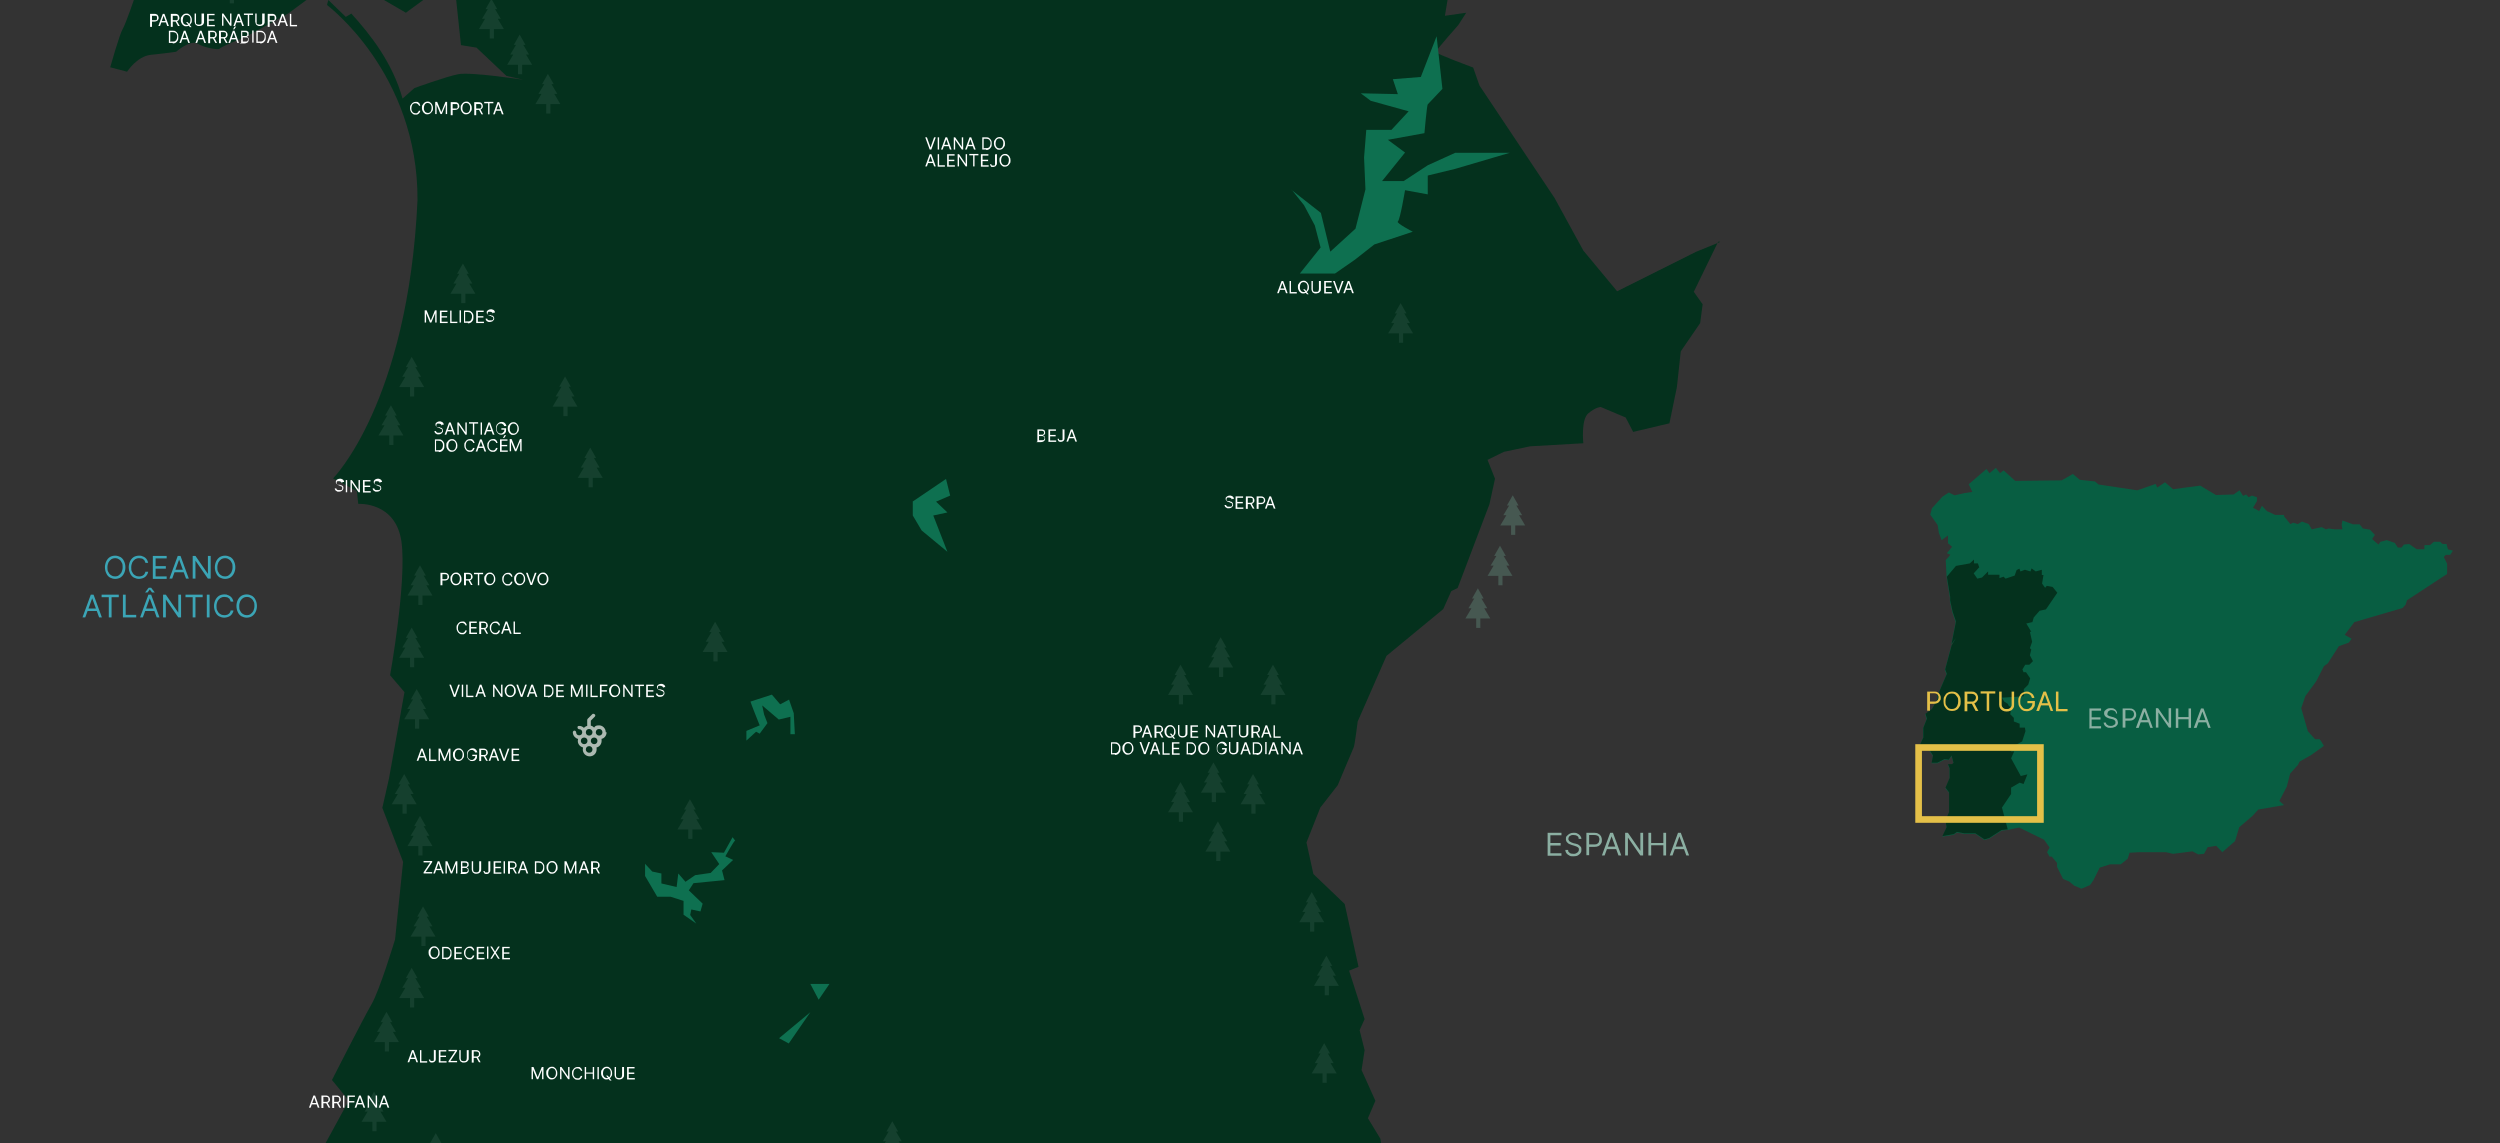 <?xml version="1.0" encoding="UTF-8"?>
<svg id="Layer_1" xmlns="http://www.w3.org/2000/svg" xmlns:xlink="http://www.w3.org/1999/xlink" version="1.1" viewBox="0 0 903 413">
  <rect x="0" y="0" width="903" height="413" fill="#333333" stroke="none"/>
  <!-- Generator: Adobe Illustrator 29.1.0, SVG Export Plug-In . SVG Version: 2.1.0 Build 142)  -->
  <defs>
    <style>
      .st0, .st1 {
        fill: none;
      }

      .st1 {
        stroke: #e4c048;
        stroke-miterlimit: 10;
        stroke-width: 2.4px;
      }

      .st2 {
        fill: #3ba5b6;
      }

      .st3 {
        fill: #8bafa2;
      }

      .st4 {
        fill: #e4c048;
      }

      .st5 {
        fill: #fff;
      }

      .st6 {
        fill: #085e42;
      }

      .st7 {
        fill: #acb9b1;
      }

      .st8 {
        opacity: .2;
      }

      .st9 {
        fill: #90eac9;
      }

      .st9, .st10 {
        fill-rule: evenodd;
      }

      .st11 {
        fill: #0e7050;
      }

      .st10 {
        fill: #597f71;
      }

      .st12 {
        clip-path: url(#clippath);
      }

      .st13 {
        fill: #04311d;
      }
    </style>
    <clipPath id="clippath">
      <rect class="st0" y="0" width="1026" height="413"/>
    </clipPath>
  </defs>
  <g class="st12">
    <g>
      <path class="st13" d="M621.3,87.4l-8.8,3.6-28.4,14.2-12.2-14.7-10.4-19-27.1-40.6-2.3-6.5s-13.5-5-13.5-5.6,8.1-9.7,8.1-9.7l2.9-4.5-7.7,1.1,2-12,8.1-19.6,8.3-14.7-7.2-5.4,3.4-28.2,39.5-30.9,9.2-11.5,7.2-3.2,1.4-2.9-2.4-4.2-3.5-8.7h7l2.8-8.4,15.3-28.7-4.8-4.9,3.1-4.1-7.7-13.3-11.5-8-7,1.4-11.5,4.9-8.8-1.7-2.1-4.9,4.2-8.4v-4.9l-1-7.6H10.2l-18.2,33.1v2.8l-.6,11.3-2.9,4.4,3.4,24.5-11.3,31.6-3.6,7.7-6.8,13.1s0,3.6,3.4,6.8c3.4,3.2,3.4,8.3,3.4,8.3,0,0-2.9,9.8-3.3,10.8.6-.2,6.3,3.9,6.3,3.9,0,0,8.6-3.8,12.4-3.4,3.8.5,10.2,5,10.2,5l11.7,3.4s8.3-7.2,13.5-7.2,12,2.3,12,2.3l16.3-2.3s14-9.7,14.9-12.4c.9-2.7,2-12.4,2-12.4l6.3-23.5h-2.1l12.6-12.4,6.2-12.2,2.6-5,1.7,8.6,2.8,8.7-7.2,12.4,11.3,9.9,7,19.4h-7.4l-13.2,9.2-9.2,6.1-2.4,6.8,19.6-1.6-6.8,7-7.9,3.4-2.5-3.2-3.1-.2s-9,5.9-7.9,5.6c1.1-.2,7.2,4.3,7.2,4.3l3.8,14.4s-4.9-5.9-5.2-6.5c-.2-.7-10.4-10.8-10.4-10.8l-9.9-4.7-1.3-7-21.4,5-5.4,4.3,16.9,36.3,1.1,17.3s-3.4,10-4.5,11.8-4.5,13.8-4.5,13.8l6.1,1.6s3.6-5.6,8.6-6.1,9.1-1.1,9.1-1.1c0,0,5.1-4.5,7.8-2.9,2.7,1.6,7.9,2.3,7.9,1.8s9.8-4.5,9.8-4.5l15.1-8.3,8.1-6s7.9-6.4,11.3-6c3.4.5,11.3,5,11.3,5l11.7,6.8,7.9-5.8-4.3-5.3-3.8-5.6,8.1-2.3,5.2-6.8,4.5,15.8,2.3,21.7,5.6.9,10.8,10.2,6.1,1.4s-19-2.9-23.5-2-15.8,5-15.8,5l-4.3,3.8c-3.6-12.9-11.5-23-18.5-30.7l-2,1.2L118.6,0l-.5,1.8s33,24.6,32.7,70.6c-3.4,73.1-30.5,100.4-30.5,100.4l8.6,4.6.5,4.6s13.5-.9,15.6,13.6c2,14.4-4.1,48.3-4.1,48.3l5.2,6.1-5.6,31.2-2.4,10.6,7.5,19.5-2.9,28s-5.6,18.6-8.6,23.6c-2.9,5-14.2,27.2-14.2,27.2l6.1,7.4s-14,25.7-14,25.5,2.9,7.2,2.9,7.2c0,0-16.3,30.5-16.9,31-.7.5-2.3,6.1-2.3,6.1l-2.9,7.4,12.4,8.6s11.3-11.3,13.5-12.4c2.3-1.1,21.7-7.2,21.7-7.2l22.1-6.8,10.7.9s10.7-12.7,15.6-12.9c5-.2,9.3,2.7,9.3,2.7l9.9.2,2.6-8.4,1.2-6.6,5.2,3.5-3.8,4.9-.5,12s10,2,19,2.7,12.4.2,12.4.2c0,0,9.7-3.8,11.3-3.4,1.6.5,14.1,8.6,14.1,8.6,0,0,7.8.7,11.6-.7,3.8-1.4,20.3-3.4,20.3-3.4,0,0,22.1,8.6,26.6,10.6s36.1,25.7,36.1,25.7l11.6,5.4,5.9-2.3-5-4.1s7.4-2,7.4-2.7,2.9-5.2,3.6-5.2,9.7-5,9.7-5l2.7,3.2s55.8-41.8,62.1-44.5c6.3-2.7,21.2-9.3,21.2-9.3l20.5,2.7-3.4-8.2-1.8-12.2-4.5-7.4,2.7-6.3-5-11.1,1.1-7.2-1.8-7.2,1.8-4-5.6-17.5,3.4-1.4-5-22.7-11.3-10.8-2.5-11.4,5-12.6,6.3-8.1s5.4-12.9,5.7-13.5c.4-.5,1.5-9.5,1.5-9.5l10.4-23.7,20.5-16.9,2.9-6.5,2.3-1.1,11.5-30.3,2-9.2-2.7-6.8,5.9-2.9,9.5-2,19.2-1.1s-.9-8.6,1.8-10.8c2.7-2.3,4.5-2.3,4.5-2.3l9,3.8,2.7,5.2,13.1-3.1,2.7-13.1,1.4-12.9,7-10.2.9-6.8-3.2-4.5,8.8-18.1h.7Z"/>
      <g class="st8">
        <path class="st10" d="M178.4,10.5v3.4h-1.5v-3.4h-3.9l2.2-3.7h-1.1l2.1-3.5h-.8l2.1-3.7,2.1,3.7h-.8l2.1,3.5h-1.1l2.2,3.7h-3.8.2Z"/>
      </g>
      <g class="st8">
        <path class="st10" d="M188.6,23.4v3.4h-1.5v-3.4h-3.9l2.2-3.7h-1.1l2.1-3.5h-.8l2.1-3.7,2.1,3.7h-.8l2.1,3.5h-1.1l2.2,3.7h-3.8.2Z"/>
      </g>
      <g class="st8">
        <path class="st10" d="M198.8,37.6v3.4h-1.5v-3.4h-3.9l2.2-3.7h-1.1l2.1-3.5h-.8l2.1-3.7,2.1,3.7h-.8l2.1,3.5h-1.1l2.2,3.7h-3.8.2Z"/>
      </g>
      <g class="st8">
        <path class="st10" d="M168.1,106.1v3.4h-1.5v-3.4h-3.9l2.2-3.7h-1.1l2.1-3.5h-.8l2.1-3.7,2.1,3.7h-.8l2.1,3.5h-1.1l2.2,3.7h-3.8.2Z"/>
      </g>
      <g class="st8">
        <path class="st10" d="M205,146.9v3.4h-1.5v-3.4h-3.9l2.2-3.7h-1.1l2.1-3.5h-.8l2.1-3.7,2.1,3.7h-.8l2.1,3.5h-1.1l2.2,3.7h-3.8.2Z"/>
      </g>
      <g class="st8">
        <path class="st10" d="M214.1,172.6v3.4h-1.5v-3.4h-3.9l2.2-3.7h-1.1l2.1-3.5h-.8l2.1-3.7,2.1,3.7h-.8l2.1,3.5h-1.1l2.2,3.7h-3.8.2Z"/>
      </g>
      <g class="st8">
        <path class="st10" d="M149.6,139.8v3.4h-1.5v-3.4h-3.9l2.2-3.7h-1.1l2.1-3.5h-.8l2.1-3.7,2.1,3.7h-.8l2.1,3.5h-1.1l2.2,3.7h-3.8.2Z"/>
      </g>
      <g class="st8">
        <path class="st10" d="M142.1,157.3v3.4h-1.5v-3.4h-3.9l2.2-3.7h-1.1l2.1-3.5h-.8l2.1-3.7,2.1,3.7h-.8l2.1,3.5h-1.1l2.2,3.7h-3.8.2Z"/>
      </g>
      <g class="st8">
        <path class="st10" d="M152.6,215.1v3.4h-1.5v-3.4h-3.9l2.2-3.7h-1.1l2.1-3.5h-.8l2.1-3.7,2.1,3.7h-.8l2.1,3.5h-1.1l2.2,3.7h-3.8.2Z"/>
      </g>
      <g class="st8">
        <path class="st10" d="M149.6,237.6v3.4h-1.5v-3.4h-3.9l2.2-3.7h-1.1l2.1-3.5h-.8l2.1-3.7,2.1,3.7h-.8l2.1,3.5h-1.1l2.2,3.7h-3.8.2Z"/>
      </g>
      <g class="st8">
        <path class="st10" d="M151.4,259.8v3.4h-1.5v-3.4h-3.9l2.2-3.7h-1.1l2.1-3.5h-.8l2.1-3.7,2.1,3.7h-.8l2.1,3.5h-1.1l2.2,3.7h-3.8.2Z"/>
      </g>
      <g class="st8">
        <path class="st10" d="M146.9,290.5v3.4h-1.5v-3.4h-3.9l2.2-3.7h-1.1l2.1-3.5h-.8l2.1-3.7,2.1,3.7h-.8l2.1,3.5h-1.1l2.2,3.7h-3.8.2Z"/>
      </g>
      <g class="st8">
        <path class="st10" d="M152.6,305.6v3.4h-1.5v-3.4h-3.9l2.2-3.7h-1.1l2.1-3.5h-.8l2.1-3.7,2.1,3.7h-.8l2.1,3.5h-1.1l2.2,3.7h-3.8.2Z"/>
      </g>
      <g class="st8">
        <path class="st10" d="M153.7,338.3v3.4h-1.5v-3.4h-3.9l2.2-3.7h-1.1l2.1-3.5h-.8l2.1-3.7,2.1,3.7h-.8l2.1,3.5h-1.1l2.2,3.7h-3.8.2Z"/>
      </g>
      <g class="st8">
        <path class="st10" d="M149.6,360.5v3.4h-1.5v-3.4h-3.9l2.2-3.7h-1.1l2.1-3.5h-.8l2.1-3.7,2.1,3.7h-.8l2.1,3.5h-1.1l2.2,3.7h-3.8.2Z"/>
      </g>
      <g class="st8">
        <path class="st10" d="M140.5,376.4v3.4h-1.5v-3.4h-3.9l2.2-3.7h-1.1l2.1-3.5h-.8l2.1-3.7,2.1,3.7h-.8l2.1,3.5h-1.1l2.2,3.7h-3.8.2Z"/>
      </g>
      <g class="st8">
        <path class="st10" d="M136,405.2v3.4h-1.5v-3.4h-3.9l2.2-3.7h-1.1l2.1-3.5h-.8l2.1-3.7,2.1,3.7h-.8l2.1,3.5h-1.1l2.2,3.7h-3.8.2Z"/>
      </g>
      <g class="st8">
        <path class="st10" d="M126.8,423.7v3.4h-1.5v-3.4h-3.9l2.2-3.7h-1.1l2.1-3.5h-.8l2.1-3.7,2.1,3.7h-.8l2.1,3.5h-1.1l2.2,3.7h-3.8.2Z"/>
      </g>
      <g class="st8">
        <path class="st10" d="M158.3,420.2v3.4h-1.5v-3.4h-3.9l2.2-3.7h-1.1l2.1-3.5h-.8l2.1-3.7,2.1,3.7h-.8l2.1,3.5h-1.1l2.2,3.7h-3.8.2Z"/>
      </g>
      <g class="st8">
        <path class="st10" d="M323.2,415.9v3.4h-1.5v-3.4h-3.9l2.2-3.7h-1.1l2.1-3.5h-.8l2.1-3.7,2.1,3.7h-.8l2.1,3.5h-1.1l2.2,3.7h-3.8.2Z"/>
      </g>
      <g class="st8">
        <path class="st10" d="M479.2,387.7v3.4h-1.5v-3.4h-3.9l2.2-3.7h-1.1l2.1-3.5h-.8l2.1-3.7,2.1,3.7h-.8l2.1,3.5h-1.1l2.2,3.7h-3.8.2Z"/>
      </g>
      <g class="st8">
        <path class="st10" d="M480,356.1v3.4h-1.5v-3.4h-3.9l2.2-3.7h-1.1l2.1-3.5h-.8l2.1-3.7,2.1,3.7h-.8l2.1,3.5h-1.1l2.2,3.7h-3.8.2Z"/>
      </g>
      <g class="st8">
        <path class="st10" d="M474.7,333.1v3.4h-1.5v-3.4h-3.9l2.2-3.7h-1.1l2.1-3.5h-.8l2.1-3.7,2.1,3.7h-.8l2.1,3.5h-1.1l2.2,3.7h-3.8.2Z"/>
      </g>
      <g class="st8">
        <path class="st10" d="M427.3,293.4v3.4h-1.5v-3.4h-3.9l2.2-3.7h-1.1l2.1-3.5h-.8l2.1-3.7,2.1,3.7h-.8l2.1,3.5h-1.1l2.2,3.7h-3.8.2Z"/>
      </g>
      <g class="st8">
        <path class="st10" d="M453.5,290.5v3.4h-1.5v-3.4h-3.9l2.2-3.7h-1.1l2.1-3.5h-.8l2.1-3.7,2.1,3.7h-.8l2.1,3.5h-1.1l2.2,3.7h-3.8.2Z"/>
      </g>
      <g class="st8">
        <path class="st10" d="M460.7,251v3.4h-1.5v-3.4h-3.9l2.2-3.7h-1.1l2.1-3.5h-.8l2.1-3.7,2.1,3.7h-.8l2.1,3.5h-1.1l2.2,3.7h-3.8.2Z"/>
      </g>
      <g class="st8">
        <path class="st9" d="M547.3,189.8v3.4h-1.5v-3.4h-3.9l2.2-3.7h-1.1l2.1-3.5h-.8l2.1-3.7,2.1,3.7h-.8l2.1,3.5h-1.1l2.2,3.7h-3.8.2Z"/>
      </g>
      <g class="st8">
        <path class="st10" d="M506.8,120.4v3.4h-1.5v-3.4h-3.9l2.2-3.7h-1.1l2.1-3.5h-.8l2.1-3.7,2.1,3.7h-.8l2.1,3.5h-1.1l2.2,3.7h-3.8.2Z"/>
      </g>
      <g class="st8">
        <path class="st9" d="M542.7,208v3.4h-1.5v-3.4h-3.9l2.2-3.7h-1.1l2.1-3.5h-.8l2.1-3.7,2.1,3.7h-.8l2.1,3.5h-1.1l2.2,3.7h-3.8.2Z"/>
      </g>
      <g class="st8">
        <path class="st9" d="M534.7,223.4v3.4h-1.5v-3.4h-3.9l2.2-3.7h-1.1l2.1-3.5h-.8l2.1-3.7,2.1,3.7h-.8l2.1,3.5h-1.1l2.2,3.7h-3.8.2Z"/>
      </g>
      <g class="st8">
        <path class="st10" d="M441.8,241.1v3.4h-1.5v-3.4h-3.9l2.2-3.7h-1.1l2.1-3.5h-.8l2.1-3.7,2.1,3.7h-.8l2.1,3.5h-1.1l2.2,3.7h-3.8.2Z"/>
      </g>
      <g class="st8">
        <path class="st10" d="M427.3,251v3.4h-1.5v-3.4h-3.9l2.2-3.7h-1.1l2.1-3.5h-.8l2.1-3.7,2.1,3.7h-.8l2.1,3.5h-1.1l2.2,3.7h-3.8.2Z"/>
      </g>
      <g class="st8">
        <path class="st10" d="M259.2,235.5v3.4h-1.5v-3.4h-3.9l2.2-3.7h-1.1l2.1-3.5h-.8l2.1-3.7,2.1,3.7h-.8l2.1,3.5h-1.1l2.2,3.7h-3.8.2Z"/>
      </g>
      <g class="st8">
        <path class="st10" d="M250.1,299.6v3.4h-1.5v-3.4h-3.9l2.2-3.7h-1.1l2.1-3.5h-.8l2.1-3.7,2.1,3.7h-.8l2.1,3.5h-1.1l2.2,3.7h-3.8.2Z"/>
      </g>
      <g class="st8">
        <path class="st10" d="M439.2,286.3v3.4h-1.5v-3.4h-3.9l2.2-3.7h-1.1l2.1-3.5h-.8l2.1-3.7,2.1,3.7h-.8l2.1,3.5h-1.1l2.2,3.7h-3.8.2Z"/>
      </g>
      <g class="st8">
        <path class="st10" d="M440.8,307.6v3.4h-1.5v-3.4h-3.9l2.2-3.7h-1.1l2.1-3.5h-.8l2.1-3.7,2.1,3.7h-.8l2.1,3.5h-1.1l2.2,3.7h-3.8.2Z"/>
      </g>
      <g class="st8">
        <path class="st10" d="M84.5-2.2V1.2h-1.5v-3.4h-3.9l2.2-3.7h-1.1l2.1-3.5h-.8l2.1-3.7,2.1,3.7h-.8l2.1,3.5h-1.1l2.2,3.7h-3.8.2Z"/>
      </g>
      <path class="st7" d="M218.8,264.5c0-1.4-1.1-2.5-2.4-2.5s-1.4.3-1.8.8c-.3-.3-.7-.6-1.2-.7v-1.8l1.4-1.4c.3-.3.3-.7,0-.9-.3-.2-.7-.3-.9,0l-1.6,1.6c-.1.1-.2.3-.2.5v2.1c-.5.1-.9.4-1.2.7h0c-.5-.5-1.1-.7-1.7-.7s-.6.3-.6.6.3.6.6.6.6.1.8.3c.2.2.3.5.3.8s-.1.6-.3.8c-.2.2-.5.3-.8.3s-.6-.1-.8-.3-.3-.5-.3-.8-.3-.6-.6-.6-.6.3-.6.6c0,.7.3,1.3.7,1.7.3.3.7.6,1.2.7,0,.2-.1.5-.1.7,0,1.2.8,2.1,1.9,2.4,0,.2-.1.5-.1.7,0,1.4,1.1,2.5,2.5,2.5s2.5-1.1,2.5-2.5,0-.5-.1-.7c1.1-.2,1.9-1.2,1.9-2.4s0-.5-.1-.7c1.1-.2,1.9-1.2,1.9-2.4h-.3ZM212.8,263.3c.6,0,1.2.5,1.2,1.2s-.5,1.2-1.2,1.2-1.2-.5-1.2-1.2.5-1.2,1.2-1.2ZM211,268.8c-.6,0-1.2-.5-1.2-1.2s.5-1.2,1.2-1.2,1.2.5,1.2,1.2-.5,1.2-1.2,1.2ZM212.8,271.9c-.6,0-1.2-.5-1.2-1.2s.5-1.2,1.2-1.2,1.2.5,1.2,1.2-.5,1.2-1.2,1.2ZM214.6,268.8c-.6,0-1.2-.5-1.2-1.2s.5-1.2,1.2-1.2,1.2.5,1.2,1.2-.5,1.2-1.2,1.2ZM216.4,265.7c-.6,0-1.2-.5-1.2-1.2s.5-1.2,1.2-1.2,1.2.5,1.2,1.2-.5,1.2-1.2,1.2Z"/>
      <path class="st11" d="M233,312.2v4.2l4.4,7.5h4.8l4.7,1.5v5l4.6,3.2-2.2-3.1.4-2,3.3.7.8-2.8-5-4.8,1.7-2.6,11.2-1.1-.9-3.5,4-3.8-2.8-1.3s3.2-5.8,3.5-5.6c.3.2-.9-1.3-.9-1.3l-3.1,5.6-4.6-.2,2.9,4.3-3.1,3.2-5.6.8-3.5,2.4-2.6-3-.6,4.9-5.5-1.3v-3.6l-3.3-.7-2.6-2.8h0v.2Z"/>
      <path class="st11" d="M271.1,253.5c0,.3,3.3,8.5,3.3,8.5l-4.8,2v3.5l3.5-3.2,1.3.7,2.8-3.8-1.2-3.1-.7-3.3,6,5.1,4.2-1v6.3h1.6l-.4-7.6-1.7-4.9-3.2,1.7-3-3.5-7.7,2.5h0Z"/>
      <path class="st11" d="M329.7,181.2v5l3.2,5.4,9.3,7.7-5.1-13.1,5.1-1.1-4.1-3.9,5.1-2.2-1.5-6-12.1,8.2h.1Z"/>
      <path class="st11" d="M281.4,375l3.5,1.9,7.8-11.3-11.3,9.4Z"/>
      <path class="st11" d="M292.7,355.4l3,5.7,3.9-5.7h-6.9Z"/>
      <path class="st11" d="M466.7,68.7l4.3,5.4,3.9,7.3,2.1,8-7.5,9.4h12.7l7.2-5,7-5.5,13.9-4.6s-6.2-3.2-5.4-3.7c.8-.5,2.6-11.3,2.6-11.3l8.2,1.5v-6.8l9.9-2.4,19.7-5.8h-19.7l-9.9,4.5-8.7,5.7h-7.8l8.3-10.3-6.2-4.6,13.2-2.4s.9-10.2,1.2-10.4c.3-.3,5.3-5.6,5.3-5.6l-2.1-19-5.7,14.7-10.1.8,1.8,5.4-13.4-.3,3.6,2.7,13.7,3.8-6.2,6.7h-9.1l-.8,10,.5,11.5-2.1,8.3-1.5,5.9-9.1,8.3-3.4-14-10.6-8.3h.2Z"/>
      <path class="st5" d="M168.6,225.9h-.5c0-.2,0-.3-.2-.4,0-.1-.2-.2-.3-.3-.1,0-.2-.1-.4-.2h-.4c-.3,0-.5,0-.7.2-.2.1-.4.3-.5.6s-.2.6-.2,1,0,.7.2,1c.1.3.3.5.5.6s.5.2.7.2h.4c.1,0,.3-.1.4-.2.1,0,.2-.2.3-.3,0-.1.1-.3.2-.4h.5c0,.2-.1.4-.2.6-.1.2-.2.3-.4.5-.2.1-.3.2-.5.3h-.6c-.4,0-.7,0-1-.3-.3-.2-.5-.4-.7-.8-.2-.3-.3-.7-.3-1.2s0-.9.3-1.2c.2-.3.4-.6.7-.8s.6-.3,1-.3h.6c.2,0,.4.2.5.3.2.1.3.3.4.5.1.2.2.4.2.6h0ZM169.5,228.9v-4.4h2.7v.5h-2.1v1.5h2v.5h-2v1.5h2.2v.5h-2.8ZM173.1,228.9v-4.4h1.5c.3,0,.6,0,.9.2.2.1.4.3.5.5s.2.4.2.7,0,.5-.2.7c-.1.2-.3.4-.5.5s-.5.2-.8.2h-1.2v-.5h1.2c.2,0,.4,0,.6-.1.1,0,.3-.2.3-.3v-1c0-.1-.2-.2-.3-.3-.1,0-.3-.1-.6-.1h-.9v4h-.7ZM175.2,226.9l1.1,2h-.6l-1.1-2h.6ZM180.6,225.9h-.5c0-.2,0-.3-.2-.4,0-.1-.2-.2-.3-.3-.1,0-.2-.1-.4-.2h-.4c-.3,0-.5,0-.7.2-.2.1-.4.3-.5.6s-.2.6-.2,1,0,.7.2,1c.1.3.3.5.5.6s.5.2.7.2h.4c.1,0,.3-.1.4-.2.1,0,.2-.2.3-.3,0-.1.1-.3.2-.4h.5c0,.2-.1.4-.2.6-.1.2-.2.3-.4.5-.2.1-.3.2-.5.3h-.6c-.4,0-.7,0-1-.3-.3-.2-.5-.4-.7-.8-.2-.3-.3-.7-.3-1.2s0-.9.3-1.2c.2-.3.4-.6.7-.8s.6-.3,1-.3h.6c.2,0,.4.2.5.3.2.1.3.3.4.5.1.2.2.4.2.6h0ZM181.6,228.9h-.6l1.6-4.4h.6l1.6,4.4h-.6l-1.3-3.7h0l-1.3,3.7ZM181.8,227.2h2.3v.5h-2.3v-.5ZM185.5,228.9v-4.4h.5v4h2.1v.5h-2.6Z"/>
      <path class="st5" d="M123.4,174.5c0-.2,0-.4-.3-.5-.2-.1-.4-.2-.7-.2h-.5c0,0-.3.2-.3.3s0,.2,0,.4v.3s0,.2.2.2c0,0,.2,0,.3.1h.8c0,.2.2.2.4.2s.3.1.4.2c0,0,.2.2.3.3,0,.1,0,.3,0,.5s0,.5-.2.6c0,.2-.3.3-.5.5-.2.1-.5.2-.9.2s-.6,0-.8-.2c-.2-.1-.4-.2-.5-.4s-.2-.4-.2-.6h.6c0,.2,0,.3.2.4,0,.1.2.2.4.2h1.1c.2,0,.3-.2.4-.3,0-.1,0-.3,0-.4s0-.3,0-.4-.2-.2-.3-.2-.3-.1-.4-.2l-.5-.2c-.3-.1-.6-.2-.8-.4-.2-.2-.3-.4-.3-.7s0-.5.2-.7c0-.2.3-.3.5-.4.2-.1.5-.2.8-.2s.5,0,.8.2c.2.1.4.2.5.4s.2.4.2.6h-.5l-.4.4ZM125.4,173.4v4.4h-.5v-4.4h.5ZM130,173.4v4.4h-.5l-2.4-3.5h0v3.5h-.5v-4.4h.5l2.4,3.5h0v-3.5h.5ZM131.1,177.8v-4.4h2.7v.5h-2.1v1.5h2v.5h-2v1.5h2.2v.5h-2.8ZM137.2,174.5c0-.2-.1-.4-.3-.5s-.4-.2-.7-.2h-.5c-.1,0-.3.2-.3.3s-.1.2-.1.4v.3s.1.2.2.2c0,0,.2,0,.3.1h.7c.1.2.2.2.4.2s.3.1.4.2c.1,0,.2.2.3.3,0,.1.1.3.1.5s0,.5-.2.6c-.1.2-.3.3-.5.5-.2.1-.5.2-.9.2s-.6,0-.8-.2c-.2-.1-.4-.2-.5-.4s-.2-.4-.2-.6h.6c0,.2,0,.3.2.4,0,.1.2.2.4.2h1.1c.2,0,.3-.2.4-.3,0-.1.1-.3.1-.4s0-.3-.1-.4-.2-.2-.3-.2-.3-.1-.4-.2l-.5-.2c-.3-.1-.6-.2-.8-.4s-.3-.4-.3-.7,0-.5.2-.7c.1-.2.3-.3.5-.4.2-.1.5-.2.8-.2s.5,0,.8.2c.2.1.4.2.5.4s.2.4.2.6h-.5l-.3.4Z"/>
      <path class="st5" d="M159.5,153.7c0-.2-.1-.4-.3-.5s-.4-.2-.7-.2h-.5c-.1,0-.3.2-.3.3s-.1.2-.1.4v.3s.1.2.2.2c0,0,.2.1.3.1h.7c.1.2.2.2.4.2s.3.1.4.2c.1,0,.2.2.3.4,0,.1.1.3.1.5s0,.5-.2.6c-.1.2-.3.3-.5.5-.2.1-.5.2-.9.2s-.6,0-.8-.2c-.2-.1-.4-.2-.5-.4s-.2-.4-.2-.6h.6c0,.2,0,.3.2.4,0,.1.2.2.4.2h.5c.2,0,.4,0,.6-.1.2,0,.3-.2.4-.3,0-.1.1-.3.1-.4s0-.3-.1-.4c0,0-.2-.2-.3-.2s-.3-.1-.4-.2l-.5-.2c-.3,0-.6-.2-.8-.4s-.3-.4-.3-.7,0-.5.2-.6c.1-.2.3-.3.5-.4.2-.1.5-.2.8-.2s.5,0,.8.2c.2.1.4.2.5.4s.2.4.2.6h-.5l-.3.3ZM161.2,157h-.6l1.6-4.4h.6l1.6,4.4h-.6l-1.3-3.7h0l-1.3,3.7ZM161.4,155.3h2.3v.5h-2.3v-.5ZM168.6,152.6v4.4h-.5l-2.4-3.5h0v3.5h-.5v-4.4h.5l2.4,3.5h0v-3.5h.5ZM169.4,153v-.5h3.3v.5h-1.4v4h-.5v-4h-1.4ZM174.1,152.6v4.4h-.5v-4.4h.5ZM175.4,157h-.6l1.6-4.4h.6l1.6,4.4h-.6l-1.3-3.7h0l-1.3,3.7ZM175.6,155.3h2.3v.5h-2.3v-.5ZM182.1,153.9c0-.1-.1-.3-.2-.4,0-.1-.2-.2-.3-.3-.1,0-.2-.1-.4-.2s-.3,0-.4,0c-.3,0-.5,0-.7.2-.2.1-.4.3-.5.6s-.2.6-.2,1,0,.7.2,1c.1.3.3.5.5.6s.5.2.7.2.5,0,.7-.2c.2-.1.3-.3.5-.5.1-.2.2-.4.2-.7h.2-1.3v-.5h1.7v.5c0,.4,0,.7-.2,1s-.4.5-.6.6c-.3.1-.6.2-.9.2s-.7,0-1-.3c-.3-.2-.5-.4-.7-.8-.2-.3-.2-.7-.2-1.2s0-.7.1-.9c0-.3.2-.5.4-.7s.4-.3.6-.5c.2-.1.5-.2.8-.2s.5,0,.7.1c.2,0,.4.2.5.3.2.1.3.3.4.5.1.2.2.4.2.6h-.8ZM187.4,154.8c0,.5,0,.9-.3,1.2-.2.3-.4.6-.7.8s-.6.3-1,.3-.7,0-1-.3c-.3-.2-.5-.4-.7-.8-.2-.3-.3-.7-.3-1.2s0-.9.3-1.2c.2-.3.4-.6.7-.8s.6-.3,1-.3.7,0,1,.3c.3.2.5.4.7.8.2.3.3.7.3,1.2ZM186.9,154.8c0-.4,0-.7-.2-1-.1-.3-.3-.5-.5-.6s-.5-.2-.7-.2-.5,0-.7.2c-.2.1-.4.3-.5.6s-.2.6-.2,1,0,.7.2,1c.1.3.3.5.5.6s.5.2.7.2.5,0,.7-.2c.2-.1.4-.3.5-.6s.2-.6.2-1Z"/>
      <path class="st5" d="M158.5,163.1h-1.4v-4.4h1.4c.4,0,.8,0,1.1.3.3.2.5.4.7.8.2.3.2.7.2,1.2s0,.9-.2,1.2-.4.6-.7.8-.7.3-1.1.3v-.2ZM157.6,162.6h.8c.4,0,.7,0,.9-.2.2-.1.4-.3.5-.6s.2-.6.2-.9,0-.7-.2-.9c-.1-.3-.3-.5-.5-.6s-.5-.2-.9-.2h-.9v3.5h0ZM165.2,160.9c0,.5,0,.9-.3,1.2-.2.3-.4.6-.7.8s-.6.3-1,.3-.7,0-1-.3c-.3-.2-.5-.4-.7-.8-.2-.3-.3-.7-.3-1.2s0-.9.3-1.2c.2-.3.4-.6.7-.8s.6-.3,1-.3.7,0,1,.3c.3.2.5.4.7.8.2.3.3.7.3,1.2ZM164.7,160.9c0-.4,0-.7-.2-1-.1-.3-.3-.5-.5-.6s-.5-.2-.7-.2-.5,0-.7.2c-.2.1-.4.3-.5.6s-.2.6-.2,1,0,.7.2,1c.1.3.3.5.5.6s.5.2.7.2.5,0,.7-.2c.2-.1.4-.3.5-.6s.2-.6.2-1ZM171.4,160h-.5c0-.2,0-.3-.2-.4,0-.1-.2-.2-.3-.3-.1,0-.2-.1-.4-.2h-.4c-.3,0-.5,0-.7.2-.2.1-.4.3-.5.6s-.2.6-.2,1,0,.7.2,1c.1.3.3.5.5.6s.5.2.7.2h.4c.1,0,.3-.1.4-.2.1,0,.2-.2.3-.3,0-.1.1-.3.2-.4h.5c0,.2-.1.4-.2.6-.1.2-.2.3-.4.5-.2.1-.3.2-.5.3h-.6c-.4,0-.7,0-1-.3-.3-.2-.5-.4-.7-.8-.2-.3-.3-.7-.3-1.2s0-.9.3-1.2c.2-.3.4-.6.7-.8s.6-.3,1-.3h.6c.2,0,.4.2.5.3.2.1.3.3.4.5.1.2.2.4.2.6h0ZM172.4,163.1h-.6l1.6-4.4h.6l1.6,4.4h-.6l-1.3-3.7h0l-1.3,3.7ZM172.6,161.3h2.3v.5h-2.3v-.5ZM179.7,160h-.5c0-.2,0-.3-.2-.4,0-.1-.2-.2-.3-.3-.1,0-.2-.1-.4-.2h-.4c-.3,0-.5,0-.7.2-.2.1-.4.3-.5.6s-.2.6-.2,1,0,.7.2,1c.1.3.3.5.5.6s.5.2.7.2h.4c.1,0,.3-.1.4-.2.1,0,.2-.2.3-.3,0-.1.1-.3.2-.4h.5c0,.2-.1.4-.2.6-.1.2-.2.3-.4.5-.2.1-.3.2-.5.3h-.6c-.4,0-.7,0-1-.3-.3-.2-.5-.4-.7-.8-.2-.3-.3-.7-.3-1.2s0-.9.3-1.2c.2-.3.4-.6.7-.8s.6-.3,1-.3h.6c.2,0,.4.2.5.3.2.1.3.3.4.5.1.2.2.4.2.6h0ZM180.6,163.1v-4.4h2.7v.5h-2.1v1.5h2v.5h-2v1.5h2.2v.5h-2.8ZM181.7,158.2l.5-1h.6l-.7,1h-.4ZM184.2,158.6h.6l1.5,3.7h0l1.5-3.7h.6v4.4h-.5v-3.4h0l-1.4,3.4h-.5l-1.4-3.4h0v3.4h-.5v-4.4h0Z"/>
      <path class="st5" d="M334.8,49.6l1.3,3.7h0l1.3-3.7h.6l-1.6,4.4h-.6l-1.6-4.4h.6ZM339.2,49.6v4.4h-.5v-4.4h.5ZM340.5,54h-.6l1.6-4.4h.6l1.6,4.4h-.6l-1.3-3.7h0l-1.3,3.7h0ZM340.7,52.3h2.3v.5h-2.3v-.5ZM347.9,49.6v4.4h-.5l-2.4-3.5h0v3.5h-.5v-4.4h.5l2.4,3.5h0v-3.5h.5ZM349.2,54h-.6l1.6-4.4h.6l1.6,4.4h-.6l-1.3-3.7h0l-1.3,3.7h0ZM349.4,52.3h2.3v.5h-2.3v-.5ZM356.2,54h-1.4v-4.4h1.4c.4,0,.8,0,1.1.3.3.2.5.4.7.8.2.3.2.7.2,1.2s0,.9-.2,1.2-.4.6-.7.8c-.3.2-.7.3-1.1.3v-.2ZM355.4,53.5h.8c.4,0,.7,0,.9-.2.2,0,.4-.3.5-.6s.2-.6.2-.9,0-.7-.2-.9c-.1-.3-.3-.5-.5-.6s-.5-.2-.9-.2h-.9v3.5h.1ZM363,51.8c0,.5,0,.9-.3,1.2-.2.3-.4.6-.7.8-.3.2-.6.3-1,.3s-.7,0-1-.3c-.3-.2-.5-.4-.7-.8-.2-.3-.3-.7-.3-1.2s0-.9.3-1.2c.2-.3.4-.6.7-.8.3-.2.6-.3,1-.3s.7,0,1,.3c.3.2.5.4.7.8.2.3.3.7.3,1.2ZM362.4,51.8c0-.4,0-.7-.2-1-.1-.3-.3-.5-.5-.6s-.5-.2-.7-.2-.5,0-.7.2c-.2,0-.4.3-.5.6s-.2.6-.2,1,0,.7.2,1c.1.3.3.5.5.6s.5.2.7.2.5,0,.7-.2c.2,0,.4-.3.5-.6s.2-.6.2-1Z"/>
      <path class="st5" d="M334.8,60.1h-.6l1.6-4.4h.6l1.6,4.4h-.6l-1.3-3.7h0l-1.3,3.7h0ZM335,58.4h2.3v.5h-2.3v-.5ZM338.7,60.1v-4.4h.5v4h2.1v.5h-2.6ZM342.1,60.1v-4.4h2.7v.5h-2.1v1.5h2v.5h-2v1.5h2.2v.5h-2.8ZM349.3,55.7v4.4h-.5l-2.4-3.5h0v3.5h-.5v-4.4h.5l2.4,3.5h0v-3.5h.5ZM350.1,56.1v-.5h3.3v.5h-1.4v4h-.5v-4h-1.4ZM354.3,60.1v-4.4h2.7v.5h-2.1v1.5h2v.5h-2v1.5h2.2v.5h-2.8ZM359.6,55.7h.5v3.2c0,.3,0,.5-.2.7-.1.2-.2.3-.4.5-.2,0-.4.2-.7.2s-.5,0-.6,0c-.2,0-.3-.2-.4-.4s-.2-.4-.2-.6h.5v.3s.2.2.3.2h.8c.1,0,.2-.2.2-.3v-3.7h.2ZM365,57.9c0,.5,0,.9-.3,1.2-.2.3-.4.6-.7.8-.3.2-.6.3-1,.3s-.7,0-1-.3c-.3-.2-.5-.4-.7-.8-.2-.3-.3-.7-.3-1.2s0-.9.3-1.2c.2-.3.4-.6.7-.8.3-.2.6-.3,1-.3s.7,0,1,.3c.3.2.5.4.7.8.2.3.3.7.3,1.2ZM364.4,57.9c0-.4,0-.7-.2-1-.1-.3-.3-.5-.5-.6s-.5-.2-.7-.2-.5,0-.7.2c-.2,0-.4.3-.5.6s-.2.6-.2,1,0,.7.2,1c.1.3.3.5.5.6s.5.2.7.2.5,0,.7-.2c.2,0,.4-.3.5-.6s.2-.6.2-1Z"/>
      <path class="st5" d="M461.9,105.9h-.6l1.6-4.4h.6l1.6,4.4h-.6l-1.3-3.7h0l-1.3,3.7h0ZM462.1,104.2h2.3v.5h-2.3v-.5ZM465.8,105.9v-4.4h.5v4h2.1v.5h-2.6ZM470.7,104.5h.6l.5.6v.2c.1,0,.9,1,.9,1h-.6l-.5-.6v-.2c-.1,0-.9-1-.9-1ZM472.8,103.7c0,.5,0,.9-.3,1.2-.2.3-.4.6-.7.8-.3.2-.6.3-1,.3s-.7,0-1-.3c-.3-.2-.5-.4-.7-.8-.2-.3-.3-.7-.3-1.2s0-.9.3-1.2c.2-.3.4-.6.7-.8.3-.2.6-.3,1-.3s.7,0,1,.3c.3.2.5.4.7.8.2.3.3.7.3,1.2ZM472.3,103.7c0-.4,0-.7-.2-1-.1-.3-.3-.5-.5-.6s-.5-.2-.7-.2-.5,0-.7.2c-.2,0-.4.3-.5.6-.1.3-.2.6-.2,1s0,.7.2,1c.1.3.3.5.5.6s.5.2.7.2.5,0,.7-.2c.2,0,.4-.3.5-.6.1-.3.2-.6.2-1ZM476.6,101.5h.5v2.9c0,.3,0,.6-.2.8-.1.2-.3.4-.6.6-.3,0-.6.2-.9.2s-.7,0-.9-.2c-.3,0-.5-.3-.6-.6-.1-.2-.2-.5-.2-.8v-2.9h.5v2.9c0,.2,0,.4.1.6,0,.2.2.3.4.4.2,0,.4,0,.6,0s.5,0,.6,0c.2,0,.3-.2.4-.4,0-.2.1-.4.1-.6v-2.9h.2ZM478.3,105.9v-4.4h2.7v.5h-2.1v1.5h2v.5h-2v1.5h2.2v.5h-2.8ZM482.1,101.5l1.3,3.7h0l1.3-3.7h.6l-1.6,4.4h-.6l-1.6-4.4h.6ZM485.8,105.9h-.6l1.6-4.4h.6l1.6,4.4h-.6l-1.3-3.7h0l-1.3,3.7h0ZM486,104.2h2.3v.5h-2.3v-.5Z"/>
      <path class="st5" d="M444.9,180.4c0-.2-.1-.4-.3-.5-.2-.1-.4-.2-.7-.2h-.5c-.1,0-.3.2-.3.3s-.1.2-.1.4v.3s.1.2.2.2c0,0,.2,0,.3.1h.7c.1.2.2.2.4.2s.3.1.4.2c.1,0,.2.2.3.4,0,.1.1.3.1.5s0,.5-.2.6c-.1.2-.3.3-.5.5-.2.1-.5.2-.9.2s-.6,0-.8-.2c-.2-.1-.4-.2-.5-.4s-.2-.4-.2-.6h.6c0,.2,0,.3.2.4,0,.1.2.2.4.2h1.1c.2,0,.3-.2.4-.3,0-.1.1-.3.1-.4s0-.3-.1-.4c0,0-.2-.2-.3-.2s-.3-.1-.4-.2l-.5-.2c-.3,0-.6-.2-.8-.4-.2-.2-.3-.4-.3-.7s0-.5.2-.6c.1-.2.3-.3.5-.4.2-.1.5-.2.8-.2s.5,0,.8.2c.2.1.4.2.5.4s.2.4.2.6h-.5l-.3.2ZM446.3,183.7v-4.4h2.7v.5h-2.1v1.5h2v.5h-2v1.5h2.2v.5h-2.8ZM450,183.7v-4.4h1.5c.3,0,.6,0,.9.2.2.1.4.3.5.5s.2.4.2.7,0,.5-.2.7-.3.4-.5.5-.5.2-.8.2h-1.2v-.5h1.2c.2,0,.4,0,.6-.1.1,0,.3-.2.3-.3v-1c0-.1-.2-.2-.3-.3-.1,0-.3-.1-.6-.1h-.9v4h-.7ZM452,181.7l1.1,2h-.6l-1.1-2h.6ZM453.9,183.7v-4.4h1.5c.3,0,.6,0,.9.2.2.1.4.3.5.5s.2.4.2.7,0,.5-.2.7c-.1.2-.3.4-.5.5s-.5.2-.8.2h-1.1v-.5h1.1c.2,0,.4,0,.6-.1.1,0,.2-.2.3-.3,0-.1.1-.3.1-.5s0-.3-.1-.5c0-.1-.2-.2-.3-.3-.1,0-.3-.1-.6-.1h-.9v4h-.7ZM457.5,183.7h-.6l1.6-4.4h.6l1.6,4.4h-.6l-1.3-3.7h0l-1.3,3.7h0ZM457.7,182h2.3v.5h-2.3v-.5Z"/>
      <path class="st5" d="M374.7,159.5v-4.4h1.5c.3,0,.6,0,.8.2.2.1.4.2.4.4s.1.4.1.6,0,.3-.1.5c0,.1-.2.2-.3.3-.1,0-.2.1-.4.2h0c.1,0,.3.1.4.2.1,0,.3.2.3.4s.1.4.1.6,0,.4-.2.6c-.1.2-.3.3-.5.4-.2.1-.5.2-.9.2h-1.6l.4-.2ZM375.3,159h1.1c.4,0,.6,0,.7-.2.1-.1.2-.3.2-.5s0-.3-.1-.4c0-.1-.2-.2-.3-.3-.1,0-.3-.1-.5-.1h-1.1v1.5h0ZM375.3,157h1.4c.1,0,.2-.2.3-.3,0-.1.1-.3.1-.4s0-.4-.2-.5c-.1-.1-.4-.2-.6-.2h-1v1.5h0ZM378.7,159.5v-4.4h2.7v.5h-2.1v1.5h2v.5h-2v1.5h2.2v.5h-2.8ZM384,155.1h.5v3.2c0,.3,0,.5-.2.7-.1.2-.2.3-.4.4s-.4.2-.7.2-.5,0-.6-.1c-.2,0-.3-.2-.4-.4s-.2-.4-.2-.6h.5v.3s.1.2.3.2h.8c.1,0,.2-.2.2-.3v-3.7h.2ZM385.8,159.5h-.6l1.6-4.4h.6l1.6,4.4h-.6l-1.3-3.7h0l-1.3,3.7h0ZM386,157.8h2.3v.5h-2.3v-.5Z"/>
      <path class="st5" d="M409.4,266.4v-4.4h1.5c.3,0,.6,0,.9.2.2.1.4.3.5.5s.2.4.2.7,0,.5-.2.7c-.1.2-.3.4-.5.5s-.5.2-.8.2h-1.1v-.5h1.1c.2,0,.4,0,.6-.1s.2-.2.3-.3v-1c0-.1-.2-.2-.3-.3-.1,0-.3-.1-.6-.1h-.9v4h-.7ZM413,266.4h-.6l1.6-4.4h.6l1.6,4.4h-.6l-1.3-3.7h0l-1.3,3.7h0ZM413.2,264.6h2.3v.5h-2.3v-.5ZM417,266.4v-4.4h1.5c.3,0,.6,0,.9.2.2.1.4.3.5.5s.2.4.2.7,0,.5-.2.7c-.1.2-.3.4-.5.5s-.5.2-.8.2h-1.2v-.5h1.2c.2,0,.4,0,.6-.1.1,0,.3-.2.3-.3v-1c0-.1-.2-.2-.3-.3-.1,0-.3-.1-.6-.1h-.9v4h-.7ZM419.1,264.4l1.1,2h-.6l-1.1-2h.6ZM422.5,265h.6l.5.6v.2c.1,0,.9,1,.9,1h-.6l-.5-.6v-.2c-.1,0-.9-1-.9-1ZM424.6,264.2c0,.5,0,.9-.3,1.2s-.4.6-.7.8c-.3.2-.6.3-1,.3s-.7,0-1-.3c-.3-.2-.5-.4-.7-.8s-.3-.7-.3-1.2,0-.9.3-1.2c.2-.3.4-.6.7-.8.3-.2.6-.3,1-.3s.7,0,1,.3c.3.2.5.4.7.8.2.3.3.7.3,1.2ZM424.1,264.2c0-.4,0-.7-.2-1-.1-.3-.3-.5-.5-.6s-.5-.2-.7-.2-.5,0-.7.2c-.2.1-.4.3-.5.6-.1.3-.2.6-.2,1s0,.7.2,1c.1.3.3.5.5.6s.5.2.7.2.5,0,.7-.2c.2-.1.4-.3.5-.6.1-.3.2-.6.2-1ZM428.4,261.9h.5v2.9c0,.3,0,.6-.2.8-.1.2-.3.4-.6.6-.3.1-.6.2-.9.2s-.7,0-.9-.2c-.3-.1-.5-.3-.6-.6-.1-.2-.2-.5-.2-.8v-2.9h.5v2.9c0,.2,0,.4.1.6,0,.2.2.3.4.4.2,0,.4.1.6.1s.5,0,.6-.1c.2,0,.3-.2.4-.4,0-.2.1-.4.1-.6v-2.9h.2ZM430,266.4v-4.4h2.7v.5h-2.1v1.5h2v.5h-2v1.5h2.2v.5h-2.8ZM438.9,261.9v4.4h-.5l-2.4-3.5h0v3.5h-.5v-4.4h.5l2.4,3.5h0v-3.5h.5ZM440.2,266.4h-.6l1.6-4.4h.6l1.6,4.4h-.6l-1.3-3.7h0l-1.3,3.7h0ZM440.4,264.6h2.3v.5h-2.3v-.5ZM443.3,262.4v-.5h3.3v.5h-1.4v4h-.5v-4h-1.4ZM450.4,261.9h.5v2.9c0,.3,0,.6-.2.8-.1.2-.3.4-.6.6-.3.1-.6.2-.9.2s-.7,0-.9-.2c-.3-.1-.5-.3-.6-.6-.1-.2-.2-.5-.2-.8v-2.9h.5v2.9c0,.2,0,.4.1.6,0,.2.2.3.4.4.2,0,.4.1.6.1s.5,0,.6-.1c.2,0,.3-.2.4-.4,0-.2.1-.4.1-.6v-2.9h.2ZM452,266.4v-4.4h1.5c.3,0,.6,0,.9.2.2.1.4.3.5.5s.2.4.2.7,0,.5-.2.7-.3.4-.5.5-.5.2-.8.2h-1.2v-.5h1.2c.2,0,.4,0,.6-.1.1,0,.3-.2.3-.3v-1c0-.1-.2-.2-.3-.3-.1,0-.3-.1-.6-.1h-.9v4h-.7ZM454.1,264.4l1.1,2h-.6l-1.1-2h.6ZM456.1,266.4h-.6l1.6-4.4h.6l1.6,4.4h-.6l-1.3-3.7h0l-1.3,3.7h0ZM456.3,264.6h2.3v.5h-2.3v-.5ZM460,266.4v-4.4h.5v4h2.1v.5h-2.6Z"/>
      <path class="st5" d="M402.7,272.5h-1.4v-4.4h1.4c.4,0,.8,0,1.1.3.3.2.5.4.7.8.2.3.2.7.2,1.2s0,.9-.2,1.2c-.2.3-.4.6-.7.8-.3.2-.7.3-1.1.3v-.2ZM401.8,272h.8c.4,0,.7,0,.9-.2.2-.1.4-.3.5-.6.1-.3.2-.6.2-.9s0-.7-.2-.9c-.1-.3-.3-.5-.5-.6s-.5-.2-.9-.2h-.9v3.5h.1ZM409.4,270.3c0,.5,0,.9-.3,1.2-.2.3-.4.6-.7.8-.3.2-.6.3-1,.3s-.7,0-1-.3c-.3-.2-.5-.4-.7-.8-.2-.3-.3-.7-.3-1.2s0-.9.3-1.2c.2-.3.4-.6.7-.8.3-.2.6-.3,1-.3s.7,0,1,.3c.3.2.5.4.7.8.2.3.3.7.3,1.2ZM408.9,270.3c0-.4,0-.7-.2-1-.1-.3-.3-.5-.5-.6s-.5-.2-.7-.2-.5,0-.7.2c-.2.1-.4.3-.5.6-.1.3-.2.6-.2,1s0,.7.2,1c.1.3.3.5.5.6s.5.2.7.2.5,0,.7-.2c.2-.1.4-.3.5-.6.1-.3.2-.6.2-1ZM412.2,268l1.3,3.7h0l1.3-3.7h.6l-1.6,4.4h-.6l-1.6-4.4h.6ZM415.9,272.5h-.6l1.6-4.4h.6l1.6,4.4h-.6l-1.3-3.7h0l-1.3,3.7h0ZM416.1,270.7h2.3v.5h-2.3v-.5ZM419.9,272.5v-4.4h.5v4h2.1v.5h-2.6ZM423.3,272.5v-4.4h2.7v.5h-2.1v1.5h2v.5h-2v1.5h2.2v.5h-2.8ZM430,272.5h-1.4v-4.4h1.4c.4,0,.8,0,1.1.3.3.2.5.4.7.8.2.3.2.7.2,1.2s0,.9-.2,1.2c-.2.3-.4.6-.7.8-.3.2-.7.3-1.1.3v-.2ZM429.2,272h.8c.4,0,.7,0,.9-.2.2-.1.4-.3.5-.6.1-.3.2-.6.2-.9s0-.7-.2-.9c-.1-.3-.3-.5-.5-.6s-.5-.2-.9-.2h-.9v3.5h.1ZM436.8,270.3c0,.5,0,.9-.3,1.2-.2.3-.4.6-.7.8-.3.2-.6.3-1,.3s-.7,0-1-.3c-.3-.2-.5-.4-.7-.8-.2-.3-.3-.7-.3-1.2s0-.9.3-1.2c.2-.3.4-.6.7-.8.3-.2.6-.3,1-.3s.7,0,1,.3c.3.2.5.4.7.8.2.3.3.7.3,1.2ZM436.3,270.3c0-.4,0-.7-.2-1-.1-.3-.3-.5-.5-.6s-.5-.2-.7-.2-.5,0-.7.2c-.2.1-.4.3-.5.6-.1.3-.2.6-.2,1s0,.7.2,1c.1.3.3.5.5.6s.5.2.7.2.5,0,.7-.2c.2-.1.4-.3.5-.6.1-.3.2-.6.2-1ZM442.4,269.4c0-.1-.1-.3-.2-.4,0-.1-.2-.2-.3-.3-.1,0-.2-.1-.4-.2h-.4c-.3,0-.5,0-.7.2-.2.1-.4.3-.5.6-.1.3-.2.6-.2,1s0,.7.2,1c.1.3.3.5.5.6s.5.2.7.2.5,0,.7-.2c.2-.1.3-.3.5-.5.1-.2.2-.4.2-.7h.2-1.3v-.5h1.7v.5c0,.4,0,.7-.2,1s-.4.5-.6.6c-.3.1-.6.2-.9.2s-.7,0-1-.3c-.3-.2-.5-.4-.7-.8-.2-.3-.2-.7-.2-1.2s0-.7.1-.9c0-.3.2-.5.4-.7s.4-.3.6-.5c.2-.1.5-.2.8-.2s.5,0,.7.1c.2,0,.4.2.5.3.2.1.3.3.4.5s.2.4.2.6h-.8ZM446.8,268h.5v2.9c0,.3,0,.6-.2.8-.1.2-.3.4-.6.6-.3.1-.6.2-.9.2s-.6,0-.9-.2c-.3-.1-.5-.3-.6-.6-.1-.2-.2-.5-.2-.8v-2.9h.5v2.9c0,.2,0,.4.1.6,0,.2.2.3.4.4.2,0,.4.1.6.1s.5,0,.6-.1c.2,0,.3-.2.4-.4,0-.2.1-.4.1-.6v-2.9h.2ZM448.6,272.5h-.6l1.6-4.4h.6l1.6,4.4h-.6l-1.3-3.7h0l-1.3,3.7h0ZM448.8,270.7h2.3v.5h-2.3v-.5ZM453.9,272.5h-1.4v-4.4h1.4c.4,0,.8,0,1.1.3.3.2.5.4.7.8.2.3.2.7.2,1.2s0,.9-.2,1.2c-.2.3-.4.6-.7.8-.3.2-.7.3-1.1.3v-.2ZM453.1,272h.8c.4,0,.7,0,.9-.2.2-.1.4-.3.5-.6.1-.3.2-.6.2-.9s0-.7-.2-.9-.3-.5-.5-.6-.5-.2-.9-.2h-.9v3.5h.1ZM457.5,268v4.4h-.5v-4.4h.5ZM458.7,272.5h-.6l1.6-4.4h.6l1.6,4.4h-.6l-1.3-3.7h0l-1.3,3.7h0ZM458.9,270.7h2.3v.5h-2.3v-.5ZM466.2,268v4.4h-.5l-2.4-3.5h0v3.5h-.5v-4.4h.5l2.4,3.5h0v-3.5h.5ZM467.4,272.5h-.6l1.6-4.4h.6l1.6,4.4h-.6l-1.3-3.7h0l-1.3,3.7h0ZM467.6,270.7h2.3v.5h-2.3v-.5Z"/>
      <path class="st5" d="M192.1,385.4h.6l1.5,3.7h0l1.5-3.7h.6v4.4h-.5v-3.4h0l-1.4,3.4h-.5l-1.4-3.4h0v3.4h-.5v-4.4h0ZM201.3,387.6c0,.5,0,.9-.3,1.2-.2.3-.4.6-.7.8-.3.2-.6.3-1,.3s-.7,0-1-.3c-.3-.2-.5-.4-.7-.8-.2-.3-.3-.7-.3-1.2s0-.9.3-1.2c.2-.3.4-.6.7-.8.3-.2.6-.3,1-.3s.7,0,1,.3c.3.2.5.4.7.8.2.3.3.7.3,1.2ZM200.8,387.6c0-.4,0-.7-.2-1-.1-.3-.3-.5-.5-.6s-.5-.2-.7-.2-.5,0-.7.2c-.2.1-.4.3-.5.6-.1.3-.2.6-.2,1s0,.7.2,1c.1.3.3.5.5.6s.5.2.7.2.5,0,.7-.2c.2-.1.4-.3.5-.6.1-.3.2-.6.2-1ZM205.7,385.4v4.4h-.5l-2.4-3.5h0v3.5h-.5v-4.4h.5l2.4,3.5h0v-3.5h.5ZM210.3,386.8h-.5c0-.2,0-.3-.2-.4,0-.1-.2-.2-.3-.3-.1,0-.2-.1-.4-.2h-.4c-.3,0-.5,0-.7.2-.2.1-.4.3-.5.6-.1.3-.2.6-.2,1s0,.7.2,1c.1.3.3.5.5.6s.5.2.7.2h.4c.1,0,.3,0,.4-.2.1,0,.2-.2.3-.3,0-.1.1-.3.2-.4h.5c0,.2-.1.4-.2.6-.1.2-.2.3-.4.5-.2.1-.3.2-.5.3h-.6c-.4,0-.7,0-1-.3-.3-.2-.5-.4-.7-.8-.2-.3-.3-.7-.3-1.2s0-.9.3-1.2c.2-.3.4-.6.7-.8.3-.2.6-.3,1-.3h.6c.2,0,.4.2.5.3.2.1.3.3.4.5.1.2.2.4.2.6h0ZM211.2,389.8v-4.4h.5v2h2.4v-2h.5v4.4h-.5v-2h-2.4v2h-.5ZM216.3,385.4v4.4h-.5v-4.4h.5ZM218.9,388.5h.6l.5.6v.2c.1,0,.9,1,.9,1h-.6l-.5-.6v-.2c-.1,0-.9-1-.9-1ZM221.1,387.6c0,.5,0,.9-.3,1.2-.2.3-.4.6-.7.8-.3.2-.6.3-1,.3s-.7,0-1-.3c-.3-.2-.5-.4-.7-.8-.2-.3-.3-.7-.3-1.2s0-.9.3-1.2c.2-.3.4-.6.7-.8.3-.2.6-.3,1-.3s.7,0,1,.3c.3.2.5.4.7.8.2.3.3.7.3,1.2ZM220.6,387.6c0-.4,0-.7-.2-1-.1-.3-.3-.5-.5-.6s-.5-.2-.7-.2-.5,0-.7.2c-.2.1-.4.3-.5.6-.1.3-.2.6-.2,1s0,.7.2,1c.1.3.3.5.5.6s.5.2.7.2.5,0,.7-.2c.2-.1.4-.3.5-.6.1-.3.2-.6.2-1ZM224.9,385.4h.5v2.9c0,.3,0,.6-.2.8-.1.2-.3.4-.6.6-.3.1-.6.2-.9.2s-.6,0-.9-.2c-.3-.1-.5-.3-.6-.6-.1-.2-.2-.5-.2-.8v-2.9h.5v2.9c0,.2,0,.4.1.6,0,.2.2.3.4.4.2,0,.4.1.6.1s.5,0,.6-.1c.2,0,.3-.2.4-.4,0-.2.1-.4.1-.6v-2.9h.2ZM226.5,389.8v-4.4h2.7v.5h-2.1v1.5h2v.5h-2v1.5h2.2v.5h-2.8Z"/>
      <path class="st5" d="M153.5,112.1h.6l1.5,3.7h0l1.5-3.7h.6v4.4h-.5v-3.4h0l-1.4,3.4h-.5l-1.4-3.4h0v3.4h-.5v-4.4h0ZM158.9,116.6v-4.4h2.7v.5h-2.1v1.5h2v.5h-2v1.5h2.2v.5h-2.8ZM162.6,116.6v-4.4h.5v4h2.1v.5h-2.6ZM166.5,112.1v4.4h-.5v-4.4h.5ZM169,116.6h-1.4v-4.4h1.4c.4,0,.8,0,1.1.3.3.2.5.4.7.8.2.3.2.7.2,1.2s0,.9-.2,1.2c-.2.3-.4.6-.7.8-.3.2-.7.3-1.1.3v-.2ZM168.1,116.1h.8c.4,0,.7,0,.9-.2.2,0,.4-.3.5-.6.1-.3.2-.6.2-.9s0-.7-.2-.9c-.1-.3-.3-.5-.5-.6s-.5-.2-.9-.2h-.9v3.5h0ZM172,116.6v-4.4h2.7v.5h-2.1v1.5h2v.5h-2v1.5h2.2v.5h-2.8ZM178,113.3c0-.2-.1-.4-.3-.5s-.4-.2-.7-.2h-.5c-.1,0-.3.2-.3.3s-.1.2-.1.4v.3s.1.2.2.2c0,0,.2,0,.3,0h.7c.1.2.2.2.4.2s.3,0,.4.2c.1,0,.2.2.3.3,0,0,.1.3.1.5s0,.5-.2.6c-.1.2-.3.3-.5.5-.2,0-.5.2-.9.2s-.6,0-.8-.2c-.2,0-.4-.2-.5-.4-.1-.2-.2-.4-.2-.6h.6c0,.2,0,.3.2.4,0,0,.2.2.4.2h1.1c.2,0,.3-.2.4-.3,0,0,.1-.3.1-.4s0-.3-.1-.4c0,0-.2-.2-.3-.2s-.3,0-.4-.2l-.5-.2c-.3,0-.6-.2-.8-.4-.2-.2-.3-.4-.3-.7s0-.5.2-.6c.1-.2.3-.3.5-.4s.5-.2.8-.2.5,0,.8.2c.2,0,.4.2.5.4.1.2.2.4.2.6h-.5l-.3.3Z"/>
      <path class="st5" d="M151.8,38.2h-.5c0-.2,0-.3-.2-.4,0,0-.2-.2-.3-.3-.1,0-.2,0-.4-.2h-.4c-.3,0-.5,0-.7.2-.2,0-.4.3-.5.6s-.2.6-.2,1,0,.7.2,1c.1.3.3.5.5.6s.5.2.7.2h.4c.1,0,.3,0,.4-.2.1,0,.2-.2.3-.3,0,0,.1-.3.2-.4h.5c0,.2-.1.4-.2.6-.1.2-.2.3-.4.5-.2,0-.3.2-.5.3h-.6c-.4,0-.7,0-1-.3-.3-.2-.5-.4-.7-.8-.2-.3-.3-.7-.3-1.2s0-.9.3-1.2c.2-.3.4-.6.7-.8s.6-.3,1-.3h.6c.2,0,.4.2.5.3.2,0,.3.3.4.5.1.2.2.4.2.6ZM156.4,39c0,.5,0,.9-.3,1.2-.2.3-.4.6-.7.8s-.6.3-1,.3-.7,0-1-.3c-.3-.2-.5-.4-.7-.8-.2-.3-.3-.7-.3-1.2s0-.9.3-1.2c.2-.3.4-.6.7-.8s.6-.3,1-.3.7,0,1,.3c.3.2.5.4.7.8.2.3.3.7.3,1.2ZM155.9,39c0-.4,0-.7-.2-1-.1-.3-.3-.5-.5-.6s-.5-.2-.7-.2-.5,0-.7.2c-.2,0-.4.3-.5.6s-.2.6-.2,1,0,.7.2,1c.1.3.3.5.5.6s.5.2.7.2.5,0,.7-.2c.2,0,.4-.3.5-.6s.2-.6.2-1ZM157.3,36.8h.6l1.5,3.7h0l1.5-3.7h.6v4.4h-.5v-3.4h0l-1.4,3.4h-.5l-1.4-3.4h0v3.4h-.5v-4.4h0ZM162.8,41.3v-4.4h1.5c.3,0,.6,0,.9.2.2,0,.4.3.5.5s.2.4.2.7,0,.5-.2.7c-.1.2-.3.4-.5.5s-.5.2-.8.2h-1.1v-.5h1.1c.2,0,.4,0,.6,0,.1,0,.2-.2.3-.3v-1c0,0-.2-.2-.3-.3-.1,0-.3,0-.6,0h-.9v4h-.7ZM170.4,39c0,.5,0,.9-.3,1.2-.2.3-.4.6-.7.8s-.6.3-1,.3-.7,0-1-.3c-.3-.2-.5-.4-.7-.8-.2-.3-.3-.7-.3-1.2s0-.9.3-1.2c.2-.3.4-.6.7-.8s.6-.3,1-.3.7,0,1,.3c.3.2.5.4.7.8.2.3.3.7.3,1.2ZM169.8,39c0-.4,0-.7-.2-1-.1-.3-.3-.5-.5-.6s-.5-.2-.7-.2-.5,0-.7.2-.4.3-.5.6-.2.6-.2,1,0,.7.2,1c.1.3.3.5.5.6s.5.2.7.2.5,0,.7-.2c.2,0,.4-.3.5-.6s.2-.6.2-1ZM171.3,41.3v-4.4h1.5c.3,0,.6,0,.9.2.2,0,.4.3.5.5s.2.4.2.7,0,.5-.2.7c-.1.2-.3.4-.5.5s-.5.2-.8.2h-1.2v-.5h1.2c.2,0,.4,0,.6,0,.1,0,.3-.2.3-.3s.1-.3.1-.5,0-.3-.1-.5c0,0-.2-.2-.3-.3-.1,0-.3,0-.6,0h-.9v4h-.7ZM173.4,39.3l1.1,2h-.6l-1.1-2h.6ZM174.9,37.3v-.5h3.3v.5h-1.4v4h-.5v-4h-1.4ZM178.7,41.3h-.6l1.6-4.4h.6l1.6,4.4h-.6l-1.3-3.7h0l-1.3,3.7ZM178.9,39.5h2.3v.5h-2.3v-.5Z"/>
      <path class="st5" d="M54.2,9.4v-4.4h1.5c.3,0,.6,0,.9.2.2,0,.4.3.5.5s.2.4.2.7,0,.5-.2.7c0,.2-.3.4-.5.5s-.5.2-.8.2h-1.1v-.5h1.1c.2,0,.4,0,.6,0,0,0,.2-.2.3-.3v-1c0,0-.2-.2-.3-.3,0,0-.3,0-.6,0h-.9v4h-.7ZM57.8,9.4h-.6l1.6-4.4h.6l1.6,4.4h-.6l-1.3-3.7h0l-1.3,3.7ZM58,7.6h2.3v.5h-2.3v-.5ZM61.7,9.4v-4.4h1.5c.3,0,.6,0,.9.2.2,0,.4.3.5.5s.2.4.2.7,0,.5-.2.7c0,.2-.3.4-.5.5-.2,0-.5.2-.8.2h-1.2v-.5h1.2c.2,0,.4,0,.6,0,0,0,.3-.2.3-.3v-1c0,0-.2-.2-.3-.3,0,0-.3,0-.6,0h-.9v4h-.7ZM63.8,7.4l1.1,2h-.6l-1.1-2s.6,0,.6,0ZM67.2,8h.6l.5.6v.2c0,0,.9,1,.9,1h-.6l-.5-.6v-.2c0,0-.9-1-.9-1ZM69.3,7.2c0,.5,0,.9-.3,1.2-.2.3-.4.6-.7.8-.3.2-.6.3-1,.3s-.7,0-1-.3c-.3-.2-.5-.4-.7-.8-.2-.3-.3-.7-.3-1.2s0-.9.3-1.2c.2-.3.4-.6.7-.8.3-.2.6-.3,1-.3s.7,0,1,.3c.3.2.5.4.7.8.2.3.3.7.3,1.2ZM68.8,7.2c0-.4,0-.7-.2-1,0-.3-.3-.5-.5-.6s-.5-.2-.7-.2-.5,0-.7.2c-.2,0-.4.3-.5.6,0,.3-.2.6-.2,1s0,.7.2,1c0,.3.3.5.5.6s.5.2.7.2.5,0,.7-.2c.2-.1.4-.3.5-.6s.2-.6.2-1ZM73.2,4.9h.5v2.9c0,.3,0,.6-.2.8,0,.2-.3.4-.6.6-.3.1-.6.2-.9.2s-.7,0-.9-.2c-.3-.1-.5-.3-.6-.6,0-.2-.2-.5-.2-.8v-2.9h.5v2.9c0,.2,0,.4,0,.6,0,.2.2.3.4.4.2,0,.4.1.6.1s.5,0,.6-.1c.2,0,.3-.2.4-.4,0-.2,0-.4,0-.6v-2.9h.2ZM74.8,9.4v-4.4h2.7v.5h-2.1v1.5h2v.5h-2v1.5h2.2v.5h-2.8ZM83.6,4.9v4.4h-.5l-2.4-3.5h0v3.5h-.5v-4.4h.5l2.4,3.5h0v-3.5s.5,0,.5,0ZM84.9,9.4h-.6l1.6-4.4h.6l1.6,4.4h-.6l-1.3-3.7h0s-1.3,3.7-1.3,3.7ZM85.1,7.6h2.3v.5h-2.3v-.5ZM88.1,5.4v-.5h3.3v.5h-1.4v4h-.5v-4s-1.4,0-1.4,0ZM95.1,4.9h.5v2.9c0,.3,0,.6-.2.8,0,.2-.3.4-.6.6-.3.1-.6.2-.9.2s-.7,0-.9-.2c-.3-.1-.5-.3-.6-.6,0-.2-.2-.5-.2-.8v-2.9h.5v2.9c0,.2,0,.4,0,.6,0,.2.2.3.4.4.2,0,.4.1.6.1s.5,0,.6-.1c.2,0,.3-.2.4-.4,0-.2,0-.4,0-.6v-2.9h.2ZM96.7,9.4v-4.4h1.5c.3,0,.6,0,.9.2.2,0,.4.3.5.5s.2.4.2.7,0,.5-.2.7c0,.2-.3.4-.5.5s-.5.2-.8.2h-1.2v-.5h1.2c.2,0,.4,0,.6,0,0,0,.3-.2.3-.3v-1c0,0-.2-.2-.3-.3,0,0-.3,0-.6,0h-.9v4h-.7ZM98.8,7.4l1.1,2h-.6l-1.1-2s.6,0,.6,0ZM100.8,9.4h-.6l1.6-4.4h.6l1.6,4.4h-.6l-1.3-3.7h0s-1.3,3.7-1.3,3.7ZM101,7.6h2.3v.5h-2.3v-.5ZM104.7,9.4v-4.4h.5v4h2.1v.5h-2.6Z"/>
      <path class="st5" d="M62.4,15.5h-1.4v-4.4h1.4c.4,0,.8,0,1.1.3.3.2.5.4.7.8.2.3.2.7.2,1.2s0,.9-.2,1.2c-.2.3-.4.6-.7.8s-.7.3-1.1.3v-.2ZM61.6,15h.8c.4,0,.7,0,.9-.2.2-.1.4-.3.5-.6s.2-.6.2-.9,0-.7-.2-.9c0-.3-.3-.5-.5-.6s-.5-.2-.9-.2h-.9v3.5h.1ZM65.4,15.5h-.6l1.6-4.4h.6l1.6,4.4h-.6l-1.3-3.7h0s-1.3,3.7-1.3,3.7ZM65.6,13.7h2.3v.5h-2.3v-.5ZM71.2,15.5h-.6l1.6-4.4h.6l1.6,4.4h-.6l-1.3-3.7h0s-1.3,3.7-1.3,3.7ZM71.4,13.7h2.3v.5h-2.3v-.5ZM75.2,15.5v-4.4h1.5c.3,0,.6,0,.9.2.2.1.4.3.5.5s.2.4.2.7,0,.5-.2.7c0,.2-.3.4-.5.5s-.5.2-.8.2h-1.2v-.5h1.2c.2,0,.4,0,.6-.1,0,0,.3-.2.3-.3v-1c0-.2-.2-.2-.3-.3,0,0-.3-.1-.6-.1h-.9v4h-.7ZM77.3,13.5l1.1,2h-.6l-1.1-2h.6ZM79.1,15.5v-4.4h1.5c.3,0,.6,0,.9.2.2.1.4.3.5.5s.2.4.2.7,0,.5-.2.7c0,.2-.3.4-.5.5s-.5.2-.8.2h-1.2v-.5h1.2c.2,0,.4,0,.6-.1,0,0,.3-.2.3-.3v-1c0-.1-.2-.2-.3-.3,0,0-.3-.1-.6-.1h-.9v4h-.7ZM81.1,13.5l1.1,2h-.6l-1.1-2h.6ZM83.1,15.5h-.6l1.6-4.4h.6l1.6,4.4h-.6l-1.3-3.7h0s-1.3,3.7-1.3,3.7ZM83.3,13.7h2.3v.5h-2.3v-.5ZM84.2,10.6l.5-1h.6l-.7,1h-.5,0ZM87.1,15.5v-4.4h1.5c.3,0,.6,0,.8.2.2.1.3.2.4.4,0,.2,0,.4,0,.6s0,.3,0,.5c0,.1-.2.2-.3.3,0,0-.2.1-.4.2h0c0,0,.3,0,.4.2,0,0,.3.2.3.4s0,.4,0,.6,0,.4-.2.6c0,.2-.3.3-.5.4-.2.1-.5.2-.9.2h-1.6l.4-.2ZM87.6,15h1.1c.4,0,.6,0,.7-.2,0-.1.2-.3.2-.5s0-.3,0-.4c0-.1-.2-.2-.3-.3,0,0-.3-.1-.5-.1h-1.1s0,1.5,0,1.5ZM87.6,13h1.4c0,0,.2-.2.3-.3,0-.1,0-.3,0-.4s0-.4-.2-.5c0-.1-.4-.2-.6-.2h-1v1.5h0ZM91.6,11v4.4h-.5v-4.4h.5ZM94,15.5h-1.4v-4.4h1.4c.4,0,.8,0,1.1.3.3.2.5.4.7.8.2.3.2.7.2,1.2s0,.9-.2,1.2-.4.6-.7.8c-.3.2-.7.3-1.1.3v-.2ZM93.2,15h.8c.4,0,.7,0,.9-.2.2-.1.4-.3.5-.6s.2-.6.2-.9,0-.7-.2-.9c0-.3-.3-.5-.5-.6s-.5-.2-.9-.2h-.9v3.5h0ZM97,15.5h-.6l1.6-4.4h.6l1.6,4.4h-.6l-1.3-3.7h0s-1.3,3.7-1.3,3.7ZM97.2,13.7h2.3v.5h-2.3v-.5Z"/>
      <path class="st5" d="M162.9,247.3l1.3,3.7h0l1.3-3.7h.6l-1.6,4.4h-.6l-1.6-4.4h.6ZM167.3,247.3v4.4h-.5v-4.4h.5ZM168.4,251.7v-4.4h.5v4h2.1v.5h-2.6ZM172.3,251.7h-.6l1.6-4.4h.6l1.6,4.4h-.6l-1.3-3.7h0l-1.3,3.7ZM172.5,250h2.3v.5h-2.3v-.5ZM181.5,247.3v4.4h-.5l-2.4-3.5h0v3.5h-.5v-4.4h.5l2.4,3.5h0v-3.5h.5ZM186.3,249.5c0,.5,0,.9-.3,1.2-.2.3-.4.6-.7.8s-.6.3-1,.3-.7,0-1-.3c-.3-.2-.5-.4-.7-.8-.2-.3-.3-.7-.3-1.2s0-.9.3-1.2c.2-.3.4-.6.7-.8s.6-.3,1-.3.7,0,1,.3c.3.2.5.4.7.8.2.3.3.7.3,1.2ZM185.7,249.5c0-.4,0-.7-.2-1-.1-.3-.3-.5-.5-.6s-.5-.2-.7-.2-.5,0-.7.2c-.2.1-.4.3-.5.6s-.2.6-.2,1,0,.7.2,1c.1.3.3.5.5.6s.5.2.7.2.5,0,.7-.2c.2-.1.4-.3.5-.6s.2-.6.2-1ZM187.1,247.3l1.3,3.7h0l1.3-3.7h.6l-1.6,4.4h-.6l-1.6-4.4h.6ZM190.9,251.7h-.6l1.6-4.4h.6l1.6,4.4h-.6l-1.3-3.7h0l-1.3,3.7ZM191.1,250h2.3v.5h-2.3v-.5ZM197.9,251.7h-1.4v-4.4h1.4c.4,0,.8,0,1.1.3.3.2.5.4.7.8.2.3.2.7.2,1.2s0,.9-.2,1.2-.4.6-.7.8-.7.3-1.1.3v-.2ZM197.1,251.3h.8c.4,0,.7,0,.9-.2.2-.1.4-.3.5-.6s.2-.6.2-.9,0-.7-.2-.9c-.1-.3-.3-.5-.5-.6s-.5-.2-.9-.2h-.9v3.5h0ZM200.9,251.7v-4.4h2.7v.5h-2.1v1.5h2v.5h-2v1.5h2.2v.5h-2.8ZM206.3,247.3h.6l1.5,3.7h0l1.5-3.7h.6v4.4h-.5v-3.4h0l-1.4,3.4h-.5l-1.4-3.4h0v3.4h-.5v-4.4h0ZM212.2,247.3v4.4h-.5v-4.4h.5ZM213.3,251.7v-4.4h.5v4h2.1v.5h-2.6ZM216.7,251.7v-4.4h2.7v.5h-2.1v1.5h1.9v.5h-1.9v2h-.6ZM224,249.5c0,.5,0,.9-.3,1.2-.2.3-.4.6-.7.8s-.6.3-1,.3-.7,0-1-.3c-.3-.2-.5-.4-.7-.8-.2-.3-.3-.7-.3-1.2s0-.9.3-1.2c.2-.3.4-.6.7-.8s.6-.3,1-.3.7,0,1,.3c.3.2.5.4.7.8.2.3.3.7.3,1.2ZM223.5,249.5c0-.4,0-.7-.2-1-.1-.3-.3-.5-.5-.6s-.5-.2-.7-.2-.5,0-.7.2c-.2.1-.4.3-.5.6s-.2.6-.2,1,0,.7.2,1c.1.3.3.5.5.6s.5.2.7.2.5,0,.7-.2c.2-.1.4-.3.5-.6s.2-.6.2-1ZM228.5,247.3v4.4h-.5l-2.4-3.5h0v3.5h-.5v-4.4h.5l2.4,3.5h0v-3.5h.5ZM229.3,247.8v-.5h3.3v.5h-1.4v4h-.5v-4h-1.4ZM233.4,251.7v-4.4h2.7v.5h-2.1v1.5h2v.5h-2v1.5h2.2v.5h-2.8ZM239.5,248.4c0-.2-.1-.4-.3-.5s-.4-.2-.7-.2h-.5c-.1,0-.3.1-.3.3s-.1.2-.1.4v.3s.1.2.2.2c0,0,.2.1.3.1h.7c.1.2.2.2.4.2s.3.1.4.2c.1,0,.2.2.3.4,0,.1.1.3.1.5s0,.5-.2.7c-.1.2-.3.3-.5.5-.2.1-.5.2-.9.2s-.6,0-.8-.2c-.2-.1-.4-.2-.5-.4s-.2-.4-.2-.6h.6c0,.2,0,.3.2.4,0,.1.2.2.4.2h.5c.2,0,.4,0,.6-.1.2,0,.3-.2.4-.3,0-.1.1-.3.1-.4s0-.3-.1-.4c0,0-.2-.2-.3-.2s-.3-.1-.4-.2l-.5-.2c-.3,0-.6-.2-.8-.4s-.3-.4-.3-.7,0-.5.2-.6c.1-.2.3-.3.5-.4.2-.1.5-.2.8-.2s.5,0,.8.2c.2.1.4.2.5.4s.2.4.2.6h-.5l-.3.2Z"/>
      <path class="st5" d="M159.1,211.3v-4.4h1.5c.3,0,.6,0,.9.2.2.1.4.3.5.5s.2.4.2.7,0,.5-.2.7c-.1.2-.3.4-.5.5s-.5.2-.8.2h-1.1v-.5h1.1c.2,0,.4,0,.6-.1.1,0,.2-.2.3-.3v-1c0-.1-.2-.2-.3-.3-.1,0-.3-.1-.6-.1h-.9v4h-.7ZM166.7,209.1c0,.5,0,.9-.3,1.2-.2.3-.4.6-.7.8s-.6.3-1,.3-.7,0-1-.3c-.3-.2-.5-.4-.7-.8-.2-.3-.3-.7-.3-1.2s0-.9.3-1.2c.2-.3.4-.6.7-.8s.6-.3,1-.3.7,0,1,.3c.3.2.5.4.7.8.2.3.3.7.3,1.2ZM166.1,209.1c0-.4,0-.7-.2-1-.1-.3-.3-.5-.5-.6s-.5-.2-.7-.2-.5,0-.7.2c-.2.1-.4.3-.5.6s-.2.6-.2,1,0,.7.2,1c.1.3.3.5.5.6s.5.2.7.2.5,0,.7-.2c.2-.1.4-.3.5-.6s.2-.6.2-1ZM167.6,211.3v-4.4h1.5c.3,0,.6,0,.9.2.2.1.4.3.5.5s.2.4.2.7,0,.5-.2.7c-.1.2-.3.4-.5.5s-.5.2-.8.2h-1.2v-.5h1.2c.2,0,.4,0,.6-.1s.3-.2.3-.3v-1c0-.1-.2-.2-.3-.3-.1,0-.3-.1-.6-.1h-.9v4h-.7ZM169.6,209.3l1.1,2h-.6l-1.1-2h.6ZM171.2,207.4v-.5h3.3v.5h-1.4v4h-.5v-4h-1.4ZM178.9,209.1c0,.5,0,.9-.3,1.2-.2.3-.4.6-.7.8s-.6.3-1,.3-.7,0-1-.3c-.3-.2-.5-.4-.7-.8-.2-.3-.3-.7-.3-1.2s0-.9.3-1.2c.2-.3.4-.6.7-.8s.6-.3,1-.3.7,0,1,.3c.3.2.5.4.7.8.2.3.3.7.3,1.2ZM178.4,209.1c0-.4,0-.7-.2-1-.1-.3-.3-.5-.5-.6s-.5-.2-.7-.2-.5,0-.7.2c-.2.1-.4.3-.5.6s-.2.6-.2,1,0,.7.2,1c.1.3.3.5.5.6s.5.2.7.2.5,0,.7-.2c.2-.1.4-.3.5-.6s.2-.6.2-1ZM185.1,208.3h-.5c0-.2,0-.3-.2-.4,0-.1-.2-.2-.3-.3-.1,0-.2-.1-.4-.2h-.4c-.3,0-.5,0-.7.2-.2.1-.4.3-.5.6s-.2.6-.2,1,0,.7.2,1c.1.3.3.5.5.6s.5.2.7.2h.4c.1,0,.3,0,.4-.2.1,0,.2-.2.3-.3,0-.1.1-.3.2-.4h.5c0,.2-.1.4-.2.6-.1.2-.2.3-.4.5-.2.1-.3.2-.5.3h-.6c-.4,0-.7,0-1-.3-.3-.2-.5-.4-.7-.8-.2-.3-.3-.7-.3-1.2s0-.9.3-1.2c.2-.3.4-.6.7-.8s.6-.3,1-.3h.6c.2,0,.4.2.5.3.2.1.3.3.4.5.1.2.2.4.2.6h0ZM189.7,209.1c0,.5,0,.9-.3,1.2-.2.3-.4.6-.7.8s-.6.3-1,.3-.7,0-1-.3c-.3-.2-.5-.4-.7-.8-.2-.3-.3-.7-.3-1.2s0-.9.3-1.2c.2-.3.4-.6.7-.8s.6-.3,1-.3.7,0,1,.3c.3.2.5.4.7.8.2.3.3.7.3,1.2ZM189.2,209.1c0-.4,0-.7-.2-1-.1-.3-.3-.5-.5-.6s-.5-.2-.7-.2-.5,0-.7.2c-.2.1-.4.3-.5.6s-.2.6-.2,1,0,.7.2,1c.1.3.3.5.5.6s.5.2.7.2.5,0,.7-.2c.2-.1.4-.3.5-.6s.2-.6.2-1ZM190.6,206.9l1.3,3.7h0l1.3-3.7h.6l-1.6,4.4h-.6l-1.6-4.4h.6ZM198.1,209.1c0,.5,0,.9-.3,1.2-.2.3-.4.6-.7.8s-.6.3-1,.3-.7,0-1-.3c-.3-.2-.5-.4-.7-.8-.2-.3-.3-.7-.3-1.2s0-.9.3-1.2c.2-.3.4-.6.7-.8s.6-.3,1-.3.7,0,1,.3c.3.2.5.4.7.8.2.3.3.7.3,1.2ZM197.5,209.1c0-.4,0-.7-.2-1-.1-.3-.3-.5-.5-.6s-.5-.2-.7-.2-.5,0-.7.2c-.2.1-.4.3-.5.6s-.2.6-.2,1,0,.7.2,1c.1.3.3.5.5.6s.5.2.7.2.5,0,.7-.2c.2-.1.4-.3.5-.6s.2-.6.2-1Z"/>
      <path class="st5" d="M151.1,274.8h-.6l1.6-4.4h.6l1.6,4.4h-.6l-1.3-3.7h0l-1.3,3.7ZM151.3,273.1h2.3v.5h-2.3v-.5ZM155,274.8v-4.4h.5v4h2.1v.5h-2.6ZM158.5,270.4h.6l1.5,3.7h0l1.5-3.7h.6v4.4h-.5v-3.4h0l-1.4,3.4h-.5l-1.4-3.4h0v3.4h-.5v-4.4h0ZM167.6,272.6c0,.5,0,.9-.3,1.2-.2.3-.4.6-.7.8-.3.2-.6.3-1,.3s-.7,0-1-.3c-.3-.2-.5-.4-.7-.8-.2-.3-.3-.7-.3-1.2s0-.9.3-1.2c.2-.3.4-.6.7-.8.3-.2.6-.3,1-.3s.7,0,1,.3c.3.2.5.4.7.8.2.3.3.7.3,1.2ZM167.1,272.6c0-.4,0-.7-.2-1-.1-.3-.3-.5-.5-.6s-.5-.2-.7-.2-.5,0-.7.2c-.2.1-.4.3-.5.6-.1.3-.2.6-.2,1s0,.7.2,1c.1.3.3.5.5.6s.5.2.7.2.5,0,.7-.2c.2-.1.4-.3.5-.6.1-.3.2-.6.2-1ZM171.6,271.8c0-.1-.1-.3-.2-.4,0-.1-.2-.2-.3-.3-.1,0-.2-.1-.4-.2h-.4c-.3,0-.5,0-.7.2-.2.1-.4.3-.5.6s-.2.6-.2,1,0,.7.2,1,.3.5.5.6.5.2.7.2.5,0,.7-.2c.2-.1.3-.3.5-.5.1-.2.2-.4.2-.7h.2-1.3v-.5h1.7v.5c0,.4,0,.7-.2,1s-.4.5-.6.6c-.3.1-.6.2-.9.2s-.7,0-1-.3c-.3-.2-.5-.4-.7-.8-.2-.3-.2-.7-.2-1.2s0-.7.1-.9c0-.3.2-.5.4-.7s.4-.3.6-.5c.2-.1.5-.2.8-.2s.5,0,.7.1c.2,0,.4.2.5.3.2.1.3.3.4.5.1.2.2.4.2.6h-.8ZM173.1,274.8v-4.4h1.5c.3,0,.6,0,.9.2.2.1.4.3.5.5s.2.4.2.7,0,.5-.2.7c-.1.2-.3.4-.5.5s-.5.2-.8.2h-1.2v-.5h1.2c.2,0,.4,0,.6-.1.1,0,.3-.2.3-.3v-1c0-.1-.2-.2-.3-.3-.1,0-.3-.1-.6-.1h-.9v4h-.7ZM175.1,272.8l1.1,2h-.6l-1.1-2h.6ZM177.1,274.8h-.6l1.6-4.4h.6l1.6,4.4h-.6l-1.3-3.7h0l-1.3,3.7ZM177.3,273.1h2.3v.5h-2.3v-.5ZM180.8,270.4l1.3,3.7h0l1.3-3.7h.6l-1.6,4.4h-.6l-1.6-4.4h.6ZM184.8,274.8v-4.4h2.7v.5h-2.1v1.5h2v.5h-2v1.5h2.2v.5h-2.8Z"/>
      <path class="st5" d="M153,315.5v-.4l2.4-3.6h-2.4v-.5h3.1v.4l-2.4,3.6h2.4v.5h-3.1ZM157.1,315.5h-.6l1.6-4.4h.6l1.6,4.4h-.6l-1.3-3.7h0l-1.3,3.7ZM157.3,313.8h2.3v.5h-2.3v-.5ZM161,311.1h.6l1.5,3.7h0l1.5-3.7h.6v4.4h-.5v-3.4h0l-1.4,3.4h-.5l-1.4-3.4h0v3.4h-.5v-4.4h0ZM166.5,315.5v-4.4h1.5c.3,0,.6,0,.8.2.2.1.4.2.4.4s.1.4.1.6,0,.3-.1.5c0,.1-.2.2-.3.3-.1,0-.2.1-.4.2h0c.1,0,.3.1.4.2.1,0,.3.2.3.4s.1.4.1.6,0,.4-.2.6c-.1.2-.3.3-.5.4s-.5.2-.9.2h-1.6l.4-.2ZM167,315h1.1c.4,0,.6,0,.7-.2.1-.1.2-.3.2-.5s0-.3-.1-.4c0-.1-.2-.2-.3-.3-.1,0-.3-.1-.5-.1h-1.1v1.5h0ZM167,313h1.4c.1,0,.2-.2.3-.3,0-.1.1-.3.1-.4s0-.4-.2-.5c-.1-.1-.3-.2-.6-.2h-1v1.5h0ZM173.3,311.1h.5v2.9c0,.3,0,.6-.2.8-.1.2-.3.4-.6.6-.3.1-.6.2-.9.2s-.7,0-.9-.2c-.3-.1-.5-.3-.6-.6-.1-.2-.2-.5-.2-.8v-2.9h.5v2.9c0,.2,0,.4.1.6,0,.2.2.3.4.4.2,0,.4.1.6.1s.5,0,.6-.1c.2,0,.3-.2.4-.4,0-.2.1-.4.1-.6v-2.9h.2ZM176.6,311.1h.5v3.2c0,.3,0,.5-.2.7-.1.2-.2.3-.4.5-.2.1-.4.2-.7.2s-.5,0-.6-.1c-.2,0-.3-.2-.4-.4s-.2-.4-.2-.6h.5v.3s.1.2.3.2h.8c.1,0,.2-.2.2-.3v-3.7h.2ZM178.3,315.5v-4.4h2.7v.5h-2.1v1.5h2v.5h-2v1.5h2.2v.5h-2.8ZM182.4,311.1v4.4h-.5v-4.4h.5ZM183.5,315.5v-4.4h1.5c.3,0,.6,0,.9.2.2.1.4.3.5.5s.2.4.2.7,0,.5-.2.7-.3.4-.5.5-.5.2-.8.2h-1.2v-.5h1.2c.2,0,.4,0,.6-.1.1,0,.3-.2.3-.3s.1-.3.1-.5,0-.3-.1-.5c0-.1-.2-.2-.3-.3-.1,0-.3-.1-.6-.1h-.9v4h-.7ZM185.6,313.5l1.1,2h-.6l-1.1-2h.6ZM187.6,315.5h-.6l1.6-4.4h.6l1.6,4.4h-.6l-1.3-3.7h0l-1.3,3.7ZM187.8,313.8h2.3v.5h-2.3v-.5ZM194.6,315.5h-1.4v-4.4h1.4c.4,0,.8,0,1.1.3.3.2.5.4.7.8.2.3.2.7.2,1.2s0,.9-.2,1.2c-.2.3-.4.6-.7.8-.3.2-.7.3-1.1.3v-.2ZM193.8,315h.8c.4,0,.7,0,.9-.2.2-.1.4-.3.5-.6.1-.3.2-.6.2-.9s0-.7-.2-.9c-.1-.3-.3-.5-.5-.6s-.5-.2-.9-.2h-.9v3.5h0ZM201.4,313.3c0,.5,0,.9-.3,1.2-.2.3-.4.6-.7.8-.3.2-.6.3-1,.3s-.7,0-1-.3c-.3-.2-.5-.4-.7-.8-.2-.3-.3-.7-.3-1.2s0-.9.3-1.2c.2-.3.4-.6.7-.8.3-.2.6-.3,1-.3s.7,0,1,.3c.3.2.5.4.7.8.2.3.3.7.3,1.2ZM200.8,313.3c0-.4,0-.7-.2-1-.1-.3-.3-.5-.5-.6s-.5-.2-.7-.2-.5,0-.7.2c-.2.1-.4.3-.5.6-.1.3-.2.6-.2,1s0,.7.2,1c.1.3.3.5.5.6s.5.2.7.2.5,0,.7-.2c.2-.1.4-.3.5-.6.1-.3.2-.6.2-1ZM204,311.1h.6l1.5,3.7h0l1.5-3.7h.6v4.4h-.5v-3.4h0l-1.4,3.4h-.5l-1.4-3.4h0v3.4h-.5v-4.4h0ZM209.6,315.5h-.6l1.6-4.4h.6l1.6,4.4h-.6l-1.3-3.7h0l-1.3,3.7ZM209.8,313.8h2.3v.5h-2.3v-.5ZM213.5,315.5v-4.4h1.5c.3,0,.6,0,.9.2.2.1.4.3.5.5s.2.4.2.7,0,.5-.2.7c-.1.2-.3.4-.5.5s-.5.2-.8.2h-1.2v-.5h1.2c.2,0,.4,0,.6-.1.1,0,.3-.2.3-.3v-1c0-.1-.2-.2-.3-.3-.1,0-.3-.1-.6-.1h-.9v4h-.7ZM215.6,313.5l1.1,2h-.6l-1.1-2h.6Z"/>
      <path class="st5" d="M158.8,344.1c0,.5,0,.9-.3,1.2-.2.3-.4.6-.7.8-.3.2-.6.3-1,.3s-.7,0-1-.3c-.3-.2-.5-.4-.7-.8-.2-.3-.3-.7-.3-1.2s0-.9.3-1.2c.2-.3.4-.6.7-.8.3-.2.6-.3,1-.3s.7,0,1,.3c.3.2.5.4.7.8.2.3.3.7.3,1.2ZM158.3,344.1c0-.4,0-.7-.2-1-.1-.3-.3-.5-.5-.6s-.5-.2-.7-.2-.5,0-.7.2c-.2.1-.4.3-.5.6-.1.3-.2.6-.2,1s0,.7.2,1c.1.3.3.5.5.6s.5.2.7.2.5,0,.7-.2c.2-.1.4-.3.5-.6.1-.3.2-.6.2-1ZM161.1,346.4h-1.4v-4.4h1.4c.4,0,.8,0,1.1.3.3.2.5.4.7.8.2.3.2.7.2,1.2s0,.9-.2,1.2c-.2.3-.4.6-.7.8-.3.2-.7.3-1.1.3v-.2ZM160.3,345.9h.8c.4,0,.7,0,.9-.2.2-.1.4-.3.5-.6.1-.3.2-.6.2-.9s0-.7-.2-.9c-.1-.3-.3-.5-.5-.6s-.5-.2-.9-.2h-.9v3.5h0ZM164.1,346.4v-4.4h2.7v.5h-2.1v1.5h2v.5h-2v1.5h2.2v.5h-2.8ZM171.3,343.3h-.5c0-.2,0-.3-.2-.4,0-.1-.2-.2-.3-.3-.1,0-.2-.1-.4-.2h-.4c-.3,0-.5,0-.7.2-.2.1-.4.3-.5.6-.1.3-.2.6-.2,1s0,.7.2,1c.1.3.3.5.5.6s.5.2.7.2h.4c.1,0,.3,0,.4-.2.1,0,.2-.2.3-.3,0-.1.1-.3.2-.4h.5c0,.2-.1.4-.2.6-.1.2-.2.3-.4.5-.2.1-.3.2-.5.3h-.6c-.4,0-.7,0-1-.3s-.5-.4-.7-.8c-.2-.3-.3-.7-.3-1.2s0-.9.3-1.2c.2-.3.4-.6.7-.8.3-.2.6-.3,1-.3h.6c.2,0,.4.2.5.3.2.1.3.3.4.5.1.2.2.4.2.6h0ZM172.2,346.4v-4.4h2.7v.5h-2.1v1.5h2v.5h-2v1.5h2.2v.5h-2.8ZM176.4,341.9v4.4h-.5v-4.4h.5ZM177.7,341.9l1.1,1.8h0l1.1-1.8h.6l-1.4,2.2,1.4,2.2h-.6l-1.1-1.8h0l-1.1,1.8h-.6l1.4-2.2-1.4-2.2h.6ZM181.4,346.4v-4.4h2.7v.5h-2.1v1.5h2v.5h-2v1.5h2.2v.5h-2.8Z"/>
      <path class="st5" d="M147.8,383.7h-.6l1.6-4.4h.6l1.6,4.4h-.6l-1.3-3.7h0l-1.3,3.7ZM148,382h2.3v.5h-2.3v-.5ZM151.7,383.7v-4.4h.5v4h2.1v.5h-2.6ZM156.9,379.3h.5v3.2c0,.3,0,.5-.2.7-.1.2-.3.3-.4.4-.2.1-.4.2-.7.2s-.5,0-.6-.1c-.2,0-.3-.2-.4-.4s-.2-.4-.2-.6h.5v.3s.2.2.3.2h.8c.1,0,.2-.2.2-.3v-3.7h.2ZM158.5,383.7v-4.4h2.7v.5h-2.1v1.5h2v.5h-2v1.5h2.2v.5h-2.8ZM162,383.7v-.4l2.4-3.6h-2.4v-.5h3.1v.4l-2.4,3.6h2.4v.5h-3.1ZM168.8,379.3h.5v2.9c0,.3,0,.6-.2.8-.1.2-.3.4-.6.6-.3.1-.6.2-.9.2s-.7,0-.9-.2c-.3-.1-.5-.3-.6-.6-.1-.2-.2-.5-.2-.8v-2.9h.5v2.9c0,.2,0,.4.1.6,0,.2.2.3.4.4.2,0,.4.1.6.1s.5,0,.6-.1c.2,0,.3-.2.4-.4,0-.2.1-.4.1-.6v-2.9h.2ZM170.4,383.7v-4.4h1.5c.3,0,.6,0,.9.2.2.1.4.3.5.5s.2.4.2.7,0,.5-.2.7c-.1.2-.3.4-.5.5s-.5.2-.8.2h-1.2v-.5h1.2c.2,0,.4,0,.6-.1s.3-.2.3-.3.1-.3.1-.5,0-.3-.1-.5c0-.1-.2-.2-.3-.3-.1,0-.3-.1-.6-.1h-.9v4h-.7ZM172.5,381.7l1.1,2h-.6l-1.1-2h.6Z"/>
      <path class="st5" d="M112.2,400.1h-.6l1.6-4.4h.6l1.6,4.4h-.6l-1.3-3.7h0s-1.3,3.7-1.3,3.7ZM112.4,398.4h2.3v.5h-2.3v-.5ZM116.1,400.1v-4.4h1.5c.3,0,.6,0,.9.2.2.1.4.3.5.5s.2.4.2.7,0,.5-.2.7c0,.2-.3.4-.5.5s-.5.2-.8.2h-1.2v-.5h1.2c.2,0,.4,0,.6-.1,0,0,.3-.2.3-.3v-1c0-.1-.2-.2-.3-.3,0,0-.3-.1-.6-.1h-.9v4h-.7ZM118.2,398.1l1.1,2h-.6l-1.1-2h.6ZM120,400.1v-4.4h1.5c.3,0,.6,0,.9.2.2.1.4.3.5.5s.2.4.2.7,0,.5-.2.7-.3.4-.5.5-.5.2-.8.2h-1.2v-.5h1.2c.2,0,.4,0,.6-.1,0,0,.3-.2.3-.3v-1c0-.1-.2-.2-.3-.3,0,0-.3-.1-.6-.1h-.9v4h-.7ZM122.1,398.1l1.1,2h-.6l-1.1-2h.6ZM124.4,395.7v4.4h-.5v-4.4h.5ZM125.5,400.1v-4.4h2.7v.5h-2.1v1.5h1.9v.5h-1.9v2h-.6ZM128.7,400.1h-.6l1.6-4.4h.6l1.6,4.4h-.6l-1.3-3.7h0l-1.3,3.7ZM128.9,398.4h2.3v.5h-2.3v-.5ZM136.2,395.7v4.4h-.5l-2.4-3.5h0v3.5h-.5v-4.4h.5l2.4,3.5h0v-3.5h.5ZM137.4,400.1h-.6l1.6-4.4h.6l1.6,4.4h-.6l-1.3-3.7h0l-1.3,3.7ZM137.6,398.4h2.3v.5h-2.3v-.5Z"/>
      <path class="st6" d="M883.8,196.5h-1.5c0,.1-.9-.8-.9-.8h-2.3l-1.4,1.2h-2v1.5h-2.8l-2.7-1.9-1.9.2-.9,1.1h-1.3l-1.1-1.7-2.9-1-2.3.6-.7,1-2.3-2,1-1.5-1.8-1.9-2.5-.4-1.2-1.5h-2.4l-3.8-1.4-.3,1.6.3,1.6h-2.7l-2.3-.3-1,.3-1.5-.8-3.6.8-1.1-1.9-2.4-.9-1.6.9-1.6-.5-1,.5-2.3-2.8v-.5h-3.2l-3-1.4-1.8-1.9-1,1.9-2.2-1.2,1.4-2.4v-1.4l-1.8-.6-1.2.6-.9-1-1.1.5-1.3-2h0l-2.1,1.5-6.4.2-5.7-3.4-9.8,1.3-2.9-2.5-2.8,1.9-.6-1.3-6.6,2.3-14-2.1-1.3-1.1-5.5-.6-2.5-2.1-4,2.3-16.8.2-4.2-3.8-1.3,1-1.5-1.9-2.3,1.9-1.1-1.5-6.4,5.5,1.3,2.8-2.8.4-3.6.8-2.1-1-2.3,1.5-3.8,4.2-.6,2.3.8,1.1,1.9,2.7.4,2.7,1,2.7,2.3-1.7v2.8l1.5,1.3-1.9,2.3,1.3.6-1.7,1.9.3,6.2,1.2,7.3v1.3l.9,4.1,1.2,3.5-1.6,8.1,1.4-1.9.2-.3-1.6,2.8-2.3,8.6.6,1.6-3.3,7.7v1.1c0,.3-2.1,3.9-2.1,3.9l-2.3,1.7.5,1.8-1.3,3.3v3.5l-1.4,3,3.5,1.3,1.5,2.2-.5,2.6h2.1l2.5-1.3,1.6.2,1-1.5.7,2.6-.5.5h-1.5l.6,1.5v3.5l-1.5,3.5,1.3,1.7v7.1l-1.3,3,.4,2.5-1.5,3.2,4.1-.7,1.1-.8,2.7.5h4l3.3,2.2,1.7-.5,4.5-2.9,2-.2,4.3-.9,9,4.4,2,2.8-.9,1.7.9,1.6h.8l1.9,2.3v1.4l2.2,4.4,2.2.9,1.8,1.5,2.6,1.1,3.1-1.3,1.2-1.7,2.3-4.6,3.7-1.2h3.9l2.5-2,.7-2.2,3.6-.2h9.5l2.6.6,7-.9,2.1,1.1,2.1-.2,1.3-2.4,3.1-.5,2.2,2.3,4.6-4,1.5-5,4.7-4,2.2-2.4,9.3-1.6-1.7-1.5,2.7-5.2,1.2-4.7,2.8-3.1.6-1.2,4.2-2.4,4.6-3.3s-1.4-2.4-1.6-2.4h-1.6l-2.6-2.9-2.4-8.3,1.5-4.4,3.9-5.3,2.8-5.5,1.4-1,4-6.2,3.6-1.3,1-1.4-2.5-1.4,3.5-4.6,17.4-5.1,1.1-1.2.5-1.6,14.5-9.5v-3.7l-1.2-2.4.7-.8h1.6l1-1.5-1.8-.5-.5-1.8h0Z"/>
      <path class="st13" d="M741.4,212l-2.1-.4-.6.7-1.1-1.5.5-3.1h-.6v-1.9l-2.2.6-1.5-1.1-.4,1.1-2-.6-1.6.6-.4-1-1,.5-.7,2-3.3,1.1-.7-.7-1.5.5v-1.2h-4.1v-1.2l-2.2,2.2-1.7.4-1.3-1.9,2-2.2-.5-1.4h-1.4v-1.4l-1.5,1.4-5,.9-3.3,3.9,1.2,7.3v1.3l.9,4.1,1.2,3.5-1.6,8.1,1.4-1.9.2-.3-1.6,2.8-2.3,8.6.6,1.6-3.3,7.7v1.1c0,.3-2.1,3.9-2.1,3.9l-2.3,1.7.5,1.8-1.3,3.3v3.5l-1.4,3,3.5,1.3,1.4,2.2-.5,2.6h2.1l2.5-1.3,1.6.2,1-1.5.7,2.6-.5.5h-1.5l.6,1.5v3.5l-1.5,3.5,1.3,1.7v7.1l-1.3,3,.4,2.5-1.5,3.2,4.1-.7,1.1-.8,2.7.5h4l3.3,2.2,1.7-.5,4.5-2.9,2-.2h.2l-2.1-7.9,3.3-4.9v-2.3l3.1-1.8,1.4.5,1.4-3.5-2.4.6-3.5-6.4s1-2.2,1.1-2.4c0-.3-1.1,0-1.1,0l.9-2,3.1-1.7,1.2-3.7-.2-1.3h-1.9v-1.4l-2.1-.8v-1.3l-1.3-1.3.4-2.5-.9-.5-.4-.8-1.3-.8-.8-1.4,7.9-.5v-2.6l1.6-1.6.7-2.3-1.5-2.2h-.9l-.4-1,1-1.7h1.5l1.3-1.3-1.1-2.1.5-2.1-.5-.5.8-2.3-.8-3.6h.5l-1.8-3,2.2-.5.5-1.7,2.1-2.4,2.3-.5,4.1-6-1.6-2h-.1Z"/>
      <path class="st4" d="M696.1,256.8v-7h2.4c.6,0,1,0,1.4.3.4.2.6.5.8.8s.3.7.3,1.1,0,.8-.3,1.1c-.2.3-.4.6-.8.8-.4.2-.8.3-1.3.3h-1.7v-.8h1.7c.4,0,.7,0,.9-.2.2-.1.4-.3.5-.5s.2-.5.2-.8,0-.5-.2-.8c0-.2-.3-.4-.5-.5s-.5-.2-.9-.2h-1.5v6.3h-1ZM708.2,253.3c0,.7,0,1.4-.4,1.9-.3.5-.6,1-1.1,1.2-.5.3-1,.4-1.6.4s-1.1-.1-1.6-.4-.8-.7-1.1-1.2-.4-1.2-.4-1.9,0-1.4.4-1.9c.3-.5.6-1,1.1-1.2.5-.3,1-.4,1.6-.4s1.1.1,1.6.4c.5.3.8.7,1.1,1.2s.4,1.2.4,1.9ZM707.3,253.3c0-.6,0-1.1-.3-1.5s-.5-.7-.8-1c-.3-.2-.7-.3-1.2-.3s-.8.1-1.2.3c-.3.2-.6.5-.8,1-.2.4-.3.9-.3,1.5s0,1.1.3,1.5.5.7.8,1c.3.2.7.3,1.2.3s.8-.1,1.2-.3c.3-.2.6-.5.8-1,.2-.4.3-.9.3-1.5ZM709.6,256.8v-7h2.4c.5,0,1,0,1.4.3.4.2.6.4.8.8.2.3.3.7.3,1.1s0,.8-.3,1.1c-.2.3-.4.6-.8.8-.3.2-.8.3-1.3.3h-1.9v-.8h1.9c.4,0,.7,0,.9-.2.2-.1.4-.3.5-.5s.2-.4.2-.7,0-.5-.2-.7c0-.2-.3-.4-.5-.5s-.5-.2-.9-.2h-1.5v6.3h-1ZM712.9,253.6l1.7,3.2h-1l-1.7-3.2h1ZM715.4,250.5v-.8h5.3v.8h-2.2v6.3h-.9v-6.3h-2.2,0ZM726.6,249.8h.9v4.7c0,.5,0,.9-.3,1.3s-.5.7-1,.9c-.4.2-.9.3-1.4.3s-1-.1-1.4-.3c-.4-.2-.7-.5-1-.9-.2-.4-.3-.8-.3-1.3v-4.7h.9v4.6c0,.3,0,.6.2.9.2.3.4.5.6.6.3.2.6.2,1,.2s.7,0,1-.2.5-.4.6-.6c.2-.3.2-.6.2-.9v-4.6h0ZM733.9,252c0-.2-.2-.4-.3-.6,0-.2-.3-.3-.4-.5-.2-.1-.4-.2-.6-.3-.2,0-.4-.1-.7-.1s-.8.1-1.1.3-.6.5-.8,1c-.2.4-.3.9-.3,1.5s0,1.1.3,1.5.5.7.8,1c.3.2.7.3,1.2.3s.8,0,1.1-.3c.3-.2.5-.4.7-.7s.3-.7.3-1.1h.3-2.1v-.8h2.7v.8c0,.6,0,1.1-.4,1.5-.2.4-.6.8-1,1s-.9.4-1.5.4-1.2-.1-1.6-.4c-.5-.3-.8-.7-1.1-1.2s-.4-1.2-.4-1.9,0-1.1.2-1.5.4-.8.6-1.1c.3-.3.6-.6,1-.7.4-.2.8-.3,1.2-.3s.7,0,1,.2c.3.1.6.3.9.5.3.2.5.4.6.7.2.3.3.6.3.9h-.9ZM736.4,256.8h-.9l2.6-7h.9l2.6,7h-.9l-2.1-5.9h0l-2.1,5.9h0ZM736.7,254h3.6v.8h-3.6v-.8ZM742.6,256.8v-7h.9v6.3h3.3v.8h-4.2Z"/>
      <path class="st3" d="M754.7,262.9v-7h4.2v.8h-3.4v2.4h3.2v.8h-3.2v2.4h3.4v.8h-4.3v-.2ZM764.3,257.6c0-.3-.2-.6-.5-.8-.3-.2-.7-.3-1.1-.3s-.6,0-.8.2c-.2.1-.4.2-.5.4,0,.2-.2.4-.2.6s0,.3,0,.5c0,.1.2.2.4.3,0,0,.3.2.4.2.2,0,.3.1.4.1l.7.2c.2,0,.4.1.6.2.2,0,.4.2.6.3s.4.3.5.6c0,.2.2.5.2.8s0,.7-.3,1c-.2.3-.5.6-.9.7-.4.2-.8.3-1.4.3s-.9,0-1.3-.2c-.4-.2-.7-.4-.9-.7-.2-.3-.3-.6-.4-1h.9c0,.3,0,.5.3.7s.4.3.6.4c.2,0,.5.1.8.1s.6,0,.9-.2c.3-.1.5-.3.6-.4.2-.2.2-.4.2-.7s0-.4-.2-.6c0-.1-.3-.3-.5-.4-.2,0-.4-.2-.7-.2l-.9-.2c-.5-.2-1-.4-1.3-.7s-.5-.7-.5-1.1,0-.7.3-1,.5-.5.9-.7.8-.2,1.2-.2.9,0,1.2.2c.4.2.6.4.8.7s.3.6.3,1h-.8.3ZM766.7,262.9v-7h2.4c.6,0,1,0,1.4.3.4.2.6.5.8.8s.3.7.3,1.1,0,.8-.3,1.1c-.2.3-.4.6-.8.8-.3.2-.8.3-1.3.3h-1.7v-.8h1.7c.4,0,.7,0,.9-.2.2-.1.4-.3.5-.5s.2-.5.2-.8,0-.5-.2-.8c0-.2-.3-.4-.5-.5s-.5-.2-.9-.2h-1.5v6.3h-1ZM772.4,262.9h-.9l2.6-7h.9l2.6,7h-.9l-2.1-5.9h0l-2.1,5.9h0ZM772.7,260.1h3.6v.8h-3.6v-.8ZM784.2,255.8v7h-.8l-3.8-5.5h0v5.5h-.9v-7h.8l3.8,5.5h0v-5.5h.9ZM785.9,262.9v-7h.9v3.1h3.7v-3.1h.9v7h-.9v-3.1h-3.7v3.1h-.9ZM793.3,262.9h-.9l2.6-7h.9l2.6,7h-.9l-2.1-5.9h0l-2.1,5.9h0ZM793.7,260.1h3.6v.8h-3.6v-.8Z"/>
      <path class="st1" d="M737,296h-44v-26h44v26Z"/>
      <path class="st2" d="M45.3,204.9c0,.9-.2,1.6-.5,2.2-.3.6-.7,1.1-1.3,1.5-.5.3-1.2.5-1.9.5s-1.3-.2-1.9-.5c-.5-.3-1-.8-1.3-1.5-.3-.6-.5-1.4-.5-2.2s.2-1.6.5-2.2c.3-.6.7-1.1,1.3-1.5.5-.3,1.2-.5,1.9-.5s1.3.2,1.9.5c.5.3,1,.8,1.3,1.5.3.6.5,1.4.5,2.2ZM44.3,204.9c0-.7,0-1.3-.4-1.8-.2-.5-.6-.9-1-1.1-.4-.3-.9-.4-1.3-.4s-.9.1-1.4.4c-.4.3-.7.6-1,1.1-.2.5-.4,1.1-.4,1.8s0,1.3.4,1.8c.2.5.6.9,1,1.1.4.3.9.4,1.4.4s.9-.1,1.3-.4c.4-.3.7-.6,1-1.1.2-.5.4-1.1.4-1.8ZM53.5,203.3h-1c0-.3-.2-.5-.3-.8,0-.2-.3-.4-.5-.5-.2-.2-.4-.3-.7-.3s-.5-.1-.8-.1c-.5,0-.9.1-1.4.4-.4.3-.7.6-1,1.1-.2.5-.4,1.1-.4,1.8s0,1.3.4,1.8c.2.5.6.9,1,1.1.4.3.9.4,1.4.4s.5,0,.8-.1c.3,0,.5-.2.7-.3s.4-.3.5-.5.3-.5.3-.8h1c0,.4-.2.8-.4,1.1s-.4.6-.7.8-.6.4-1,.5-.8.2-1.2.2c-.7,0-1.3-.2-1.9-.5-.5-.3-1-.8-1.3-1.5-.3-.6-.5-1.4-.5-2.2s.2-1.6.5-2.2c.3-.6.7-1.1,1.3-1.5.5-.3,1.2-.5,1.9-.5s.8,0,1.2.2c.4.1.7.3,1,.5s.5.5.7.8.3.7.4,1.1ZM55.2,209v-8.2h5v.9h-4v2.8h3.7v.9h-3.7v2.8h4v.9h-5ZM62.2,209h-1l3-8.2h1l3,8.2h-1l-2.5-6.9h0s-2.5,6.9-2.5,6.9ZM62.6,205.8h4.2v.9h-4.2s0-.9,0-.9ZM76.1,200.8v8.2h-1l-4.5-6.5h0v6.5h-1v-8.2h1l4.5,6.5h0v-6.5h1ZM85,204.9c0,.9-.2,1.6-.5,2.2-.3.6-.7,1.1-1.3,1.5-.5.3-1.2.5-1.9.5s-1.3-.2-1.9-.5c-.5-.3-1-.8-1.3-1.5-.3-.6-.5-1.4-.5-2.2s.2-1.6.5-2.2c.3-.6.7-1.1,1.3-1.5.5-.3,1.2-.5,1.9-.5s1.3.2,1.9.5c.5.3,1,.8,1.3,1.5.3.6.5,1.4.5,2.2ZM84,204.9c0-.7,0-1.3-.4-1.8-.2-.5-.6-.9-1-1.1-.4-.3-.9-.4-1.3-.4s-.9.1-1.4.4c-.4.3-.7.6-1,1.1-.2.5-.4,1.1-.4,1.8s0,1.3.4,1.8c.2.5.6.9,1,1.1.4.3.9.4,1.4.4s.9-.1,1.3-.4c.4-.3.7-.6,1-1.1.2-.5.4-1.1.4-1.8ZM30.8,223h-1l3-8.2h1l3,8.2h-1l-2.5-6.9h0l-2.5,6.9ZM31.2,219.8h4.2v.9h-4.2v-.9ZM36.7,215.7v-.9h6.2v.9h-2.6v7.3h-1v-7.3h-2.6ZM44.4,223v-8.2h1v7.3h3.8v.9h-4.8ZM51.6,223h-1l3-8.2h1l3,8.2h-1l-2.5-6.9h0l-2.5,6.9ZM52,219.8h4.2v.9h-4.2v-.9ZM54.9,214l-.8-1.1-.8,1.1h-.9l1.3-1.7h.9l1.3,1.7h-1ZM65.4,214.8v8.2h-1l-4.5-6.5h0v6.5h-1v-8.2h1l4.5,6.5h0v-6.5h1ZM67,215.7v-.9h6.2v.9h-2.6v7.3h-1v-7.3h-2.6ZM75.7,214.8v8.2h-1v-8.2h1ZM84.3,217.3h-1c0-.3-.2-.5-.3-.8,0-.2-.3-.4-.5-.5-.2-.2-.4-.3-.7-.3s-.5-.1-.8-.1c-.5,0-.9.1-1.4.4-.4.3-.7.6-1,1.1-.2.5-.4,1.1-.4,1.8s0,1.3.4,1.8c.2.5.6.9,1,1.1.4.3.9.4,1.4.4s.5,0,.8-.1c.3,0,.5-.2.7-.3s.4-.3.5-.5.3-.5.3-.8h1c0,.4-.2.8-.4,1.1-.2.3-.4.6-.7.8-.3.2-.6.4-1,.5s-.8.2-1.2.2c-.7,0-1.3-.2-1.9-.5-.5-.3-1-.8-1.3-1.5-.3-.6-.5-1.4-.5-2.2s.2-1.6.5-2.2c.3-.6.7-1.1,1.3-1.5.5-.3,1.2-.5,1.9-.5s.8,0,1.2.2c.4.1.7.3,1,.5s.5.5.7.8.3.7.4,1.1ZM92.8,218.9c0,.9-.2,1.6-.5,2.2-.3.6-.7,1.1-1.3,1.5-.5.3-1.2.5-1.9.5s-1.3-.2-1.9-.5c-.5-.3-1-.8-1.3-1.5-.3-.6-.5-1.4-.5-2.2s.2-1.6.5-2.2c.3-.6.7-1.1,1.3-1.5.5-.3,1.2-.5,1.9-.5s1.3.2,1.9.5c.5.3,1,.8,1.3,1.5.3.6.5,1.4.5,2.2ZM91.9,218.9c0-.7,0-1.3-.4-1.8-.2-.5-.6-.9-1-1.1-.4-.3-.9-.4-1.3-.4s-.9.1-1.4.4c-.4.3-.7.6-1,1.1-.2.5-.4,1.1-.4,1.8s0,1.3.4,1.8c.2.5.6.9,1,1.1.4.3.9.4,1.4.4s.9-.1,1.3-.4c.4-.3.7-.6,1-1.1.2-.5.4-1.1.4-1.8Z"/>
      <path class="st3" d="M559,309v-8.2h5v.9h-4v2.8h3.7v.9h-3.7v2.8h4v.9h-5ZM570.2,302.8c0-.4-.2-.7-.6-.9-.3-.2-.8-.3-1.3-.3s-.7,0-1,.2c-.3.1-.5.3-.6.5s-.2.4-.2.7,0,.4.2.6c0,.2.2.3.4.4s.3.2.5.3c.2,0,.3.1.5.2l.8.2c.2,0,.5.1.7.2.3,0,.5.2.8.4.2.2.4.4.6.6.2.3.2.6.2,1s0,.8-.3,1.2c-.2.4-.6.6-1,.9-.4.2-1,.3-1.6.3s-1.1,0-1.5-.3c-.4-.2-.8-.5-1-.8s-.4-.7-.4-1.2h1c0,.3,0,.6.3.8.2.2.4.4.7.5.3,0,.6.1.9.1s.7,0,1-.2c.3-.1.5-.3.7-.5s.3-.5.3-.8,0-.5-.2-.7-.4-.3-.6-.4c-.2-.1-.5-.2-.8-.3l-1-.3c-.6-.2-1.2-.4-1.5-.8-.4-.3-.6-.8-.6-1.3s0-.9.4-1.2c.3-.3.6-.6,1-.8.4-.2.9-.3,1.4-.3s1,0,1.4.3c.4.2.7.4,1,.8.2.3.4.7.4,1.1h-1v-.2ZM573,309v-8.2h2.8c.6,0,1.2.1,1.6.4.4.2.7.5.9.9s.3.8.3,1.3,0,.9-.3,1.3c-.2.4-.5.7-.9.9-.4.2-.9.3-1.6.3h-2v-.9h2c.4,0,.8,0,1.1-.2s.5-.4.6-.6c0-.3.2-.6.2-.9s0-.6-.2-.9c0-.3-.3-.5-.6-.6s-.6-.2-1.1-.2h-1.8v7.3h-1ZM579.6,309h-1l3-8.2h1l3,8.2h-1l-2.5-6.9h0l-2.5,6.9ZM580,305.8h4.2v.9h-4.2v-.9ZM593.5,300.8v8.2h-1l-4.5-6.5h0v6.5h-1v-8.2h1l4.5,6.5h0v-6.5h1ZM595.4,309v-8.2h1v3.7h4.4v-3.7h1v8.2h-1v-3.7h-4.4v3.7h-1ZM604.1,309h-1l3-8.2h1l3,8.2h-1l-2.5-6.9h0l-2.5,6.9ZM604.5,305.8h4.2v.9h-4.2v-.9Z"/>
    </g>
  </g>
</svg>